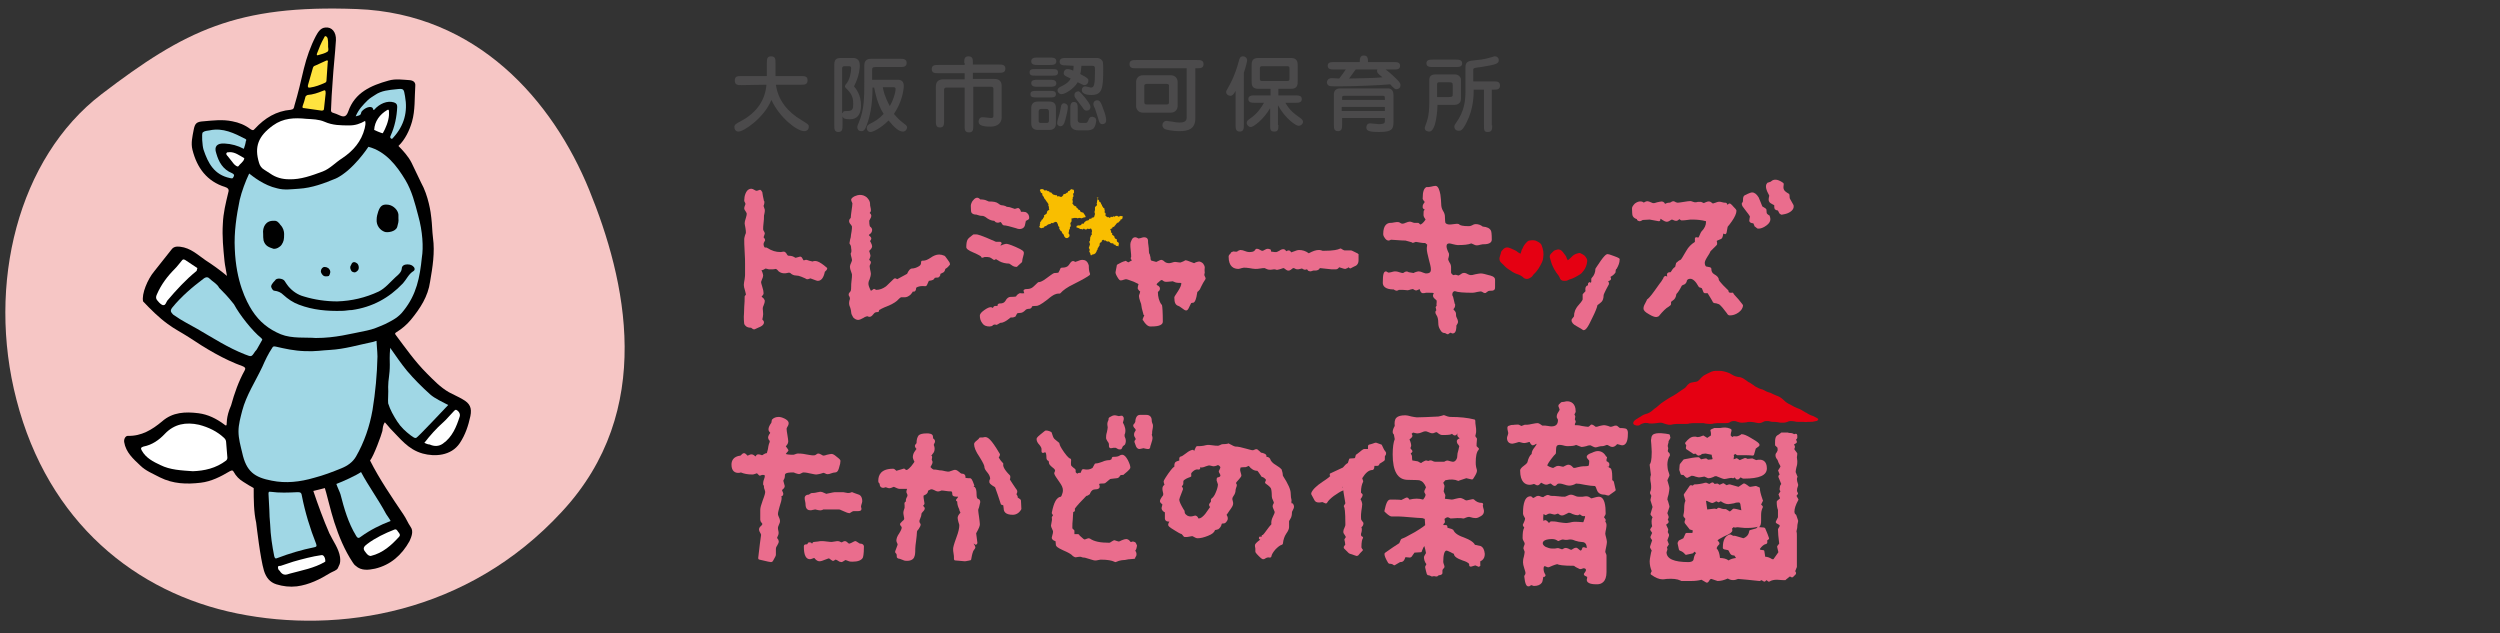 <?xml version="1.0" encoding="utf-8"?>
<!-- Generator: Adobe Illustrator 25.2.0, SVG Export Plug-In . SVG Version: 6.00 Build 0)  -->
<svg version="1.1" id="レイヤー_1" xmlns="http://www.w3.org/2000/svg" xmlns:xlink="http://www.w3.org/1999/xlink" x="0px"
	 y="0px" viewBox="0 0 608 154" width="608" height="154" style="enable-background:new 0 0 608 154;" xml:space="preserve">
<rect x="0" y="0" width="608" height="154" fill="#333333" stroke="none"/>
<style type="text/css">
	.st0{fill:#4B4A4B;}
	.st1{fill:#F6C6C5;}
	.st2{fill:#A0D7E5;}
	.st3{fill:#FFFFFF;}
	.st4{fill:#FFE33F;}
	.st5{fill:#EA6D8D;}
	.st6{fill:#F9BE00;}
	.st7{fill:#E50012;}
</style>
<g>
	<path class="st0" d="M180.3,20.7c-0.8,0-1.6,0-1.6-1.1s0.7-1.1,1.6-1.1h6.2v-3.2c0-0.8,0-1.6,1-1.6c1.1,0,1.1,0.7,1.1,1.6v3.2h6.2
		c0.8,0,1.6,0,1.6,1c0,1.1-0.7,1.1-1.6,1.1h-6.1c0.5,3.7,2.8,6.6,6.2,8.6c1.6,1,1.8,1.1,1.8,1.6c0,0.8-0.6,1.1-1.1,1.1
		c-1.8,0-6-3.3-8-7.6c-1.7,4.3-6.7,7.7-8,7.7c-0.7,0-1-0.6-1-1.1c0-0.6,0.4-0.8,1.5-1.4c4-2.1,6-5.2,6.3-8.9L180.3,20.7L180.3,20.7z
		"/>
	<path class="st0" d="M204.9,30.5c0,0.8,0,1.6-1,1.6s-1-0.8-1-1.6V15.7c0-1.6,0.9-1.6,1.9-1.6h2.8c0.4,0,0.9,0.2,1.2,0.6
		c0.2,0.3,0.3,0.7,0.3,1.3c0,0.2,0,2.3-1.4,5c0.5,0.6,1.7,2.1,1.7,4.6c0,3.4-2.1,3.4-2.8,3.4c-1.2,0-1.5-0.2-1.7-0.7V30.5z
		 M204.9,27.5c0.2-0.5,0.4-0.5,1.2-0.5c1.3,0,1.4-0.6,1.4-1.7c0-0.9,0-2.2-1.6-3.7c-0.3-0.3-0.4-0.4-0.4-0.6s0.1-0.4,0.3-0.6
		c0.8-0.9,1.2-2.7,1.2-3.8c0-0.3-0.1-0.5-0.5-0.5h-1c-0.3,0-0.7,0-0.7,0.6v10.8H204.9z M212.2,21.2c0,4.6-0.7,7.3-1.4,9.2
		c-0.4,1.2-0.8,1.5-1.3,1.5c-0.8,0-1-0.6-1-0.9s0-0.4,0.4-1.3c1.3-3.1,1.3-6,1.3-10v-3.8c0-1,0.5-1.6,1.6-1.6h7.1c0.7,0,1.6,0,1.6,1
		s-0.9,1-1.6,1h-6c-0.8,0-0.8,0.3-0.8,0.9v2.2h6.3c0.8,0,1.4,0.4,1.4,1.5c0,1-0.5,4.1-2.4,6.8c0.3,0.3,1,1.3,2.5,2.4
		c0.4,0.3,0.7,0.5,0.7,0.9c0,0.3-0.3,1-1,1c-1,0-2.1-1-3.5-2.7c-1.9,1.9-3.8,2.8-4.4,2.8c-0.5,0-0.9-0.4-0.9-1
		c0-0.3,0.1-0.6,0.6-0.9c1.4-0.7,2.3-1.2,3.5-2.5c-1.5-2.3-2.1-5.3-2.3-6.4h-0.4V21.2z M214.7,21.2c0.1,0.7,0.4,2.2,1.7,4.6
		c0.7-1.2,1.4-3,1.4-4.2c0-0.2-0.1-0.4-0.5-0.4H214.7z"/>
	<path class="st0" d="M234.5,15.3c0-0.8,0-1.6,1-1.6c1.1,0,1.1,0.7,1.1,1.6v0.4h6.3c0.8,0,1.6,0,1.6,1s-0.8,1-1.6,1h-6.3v1.5h5.3
		c1.3,0,1.7,0.8,1.7,1.7v7.7c0,1.2-0.9,2.2-2.7,2.2c-2.1,0-2.9-0.4-2.9-1.2c0-0.1,0-1.1,1-1.1c0.3,0,1.7,0.2,2,0.2
		c0.5,0,0.6-0.2,0.6-0.5v-6.6c0-0.3-0.2-0.5-0.5-0.5h-4.4v9.5c0,0.8,0,1.6-1,1.6c-1.1,0-1.1-0.7-1.1-1.6v-9.3h-4.5
		c-0.3,0-0.5,0.2-0.5,0.5v7.6c0,0.8,0,1.6-1,1.6s-1-0.8-1-1.6V21c0-1.7,1.5-1.7,1.7-1.7h5.3v-1.5h-6.4c-0.8,0-1.6,0-1.6-1
		s0.8-1,1.6-1h6.4v-0.5H234.5z"/>
	<path class="st0" d="M255.7,16.8c1,0,1.6,0,1.6,0.8s-0.6,0.8-1.6,0.8H252c-1,0-1.6,0-1.6-0.8s0.6-0.8,1.6-0.8H255.7z M255.2,22.1
		c0.9,0,1.6,0,1.6,0.8s-0.7,0.8-1.6,0.8h-3c-0.9,0-1.6,0-1.6-0.8s0.7-0.8,1.6-0.8H255.2z M252.4,31.6c-1.2,0-1.6-0.7-1.6-1.6v-3.7
		c0-0.9,0.4-1.6,1.6-1.6h2.8c1.2,0,1.6,0.6,1.6,1.6V30c0,0.9-0.4,1.6-1.6,1.6H252.4z M252.4,15.8c-0.7,0-1.6,0-1.6-0.9
		s0.9-0.9,1.6-0.9h2.9c0.7,0,1.6,0,1.6,0.9s-0.9,0.9-1.6,0.9H252.4z M255.3,19.4c0.7,0,1.6,0,1.6,0.9c0,0.8-0.9,0.8-1.6,0.8h-2.9
		c-0.7,0-1.6,0-1.6-0.9c0-0.8,0.9-0.8,1.6-0.8H255.3z M254.6,29.9c0.3,0,0.5-0.2,0.5-0.5v-2.3c0-0.5-0.4-0.6-0.5-0.6h-1.5
		c-0.3,0-0.5,0.3-0.5,0.6v2.3c0,0.5,0.4,0.5,0.5,0.5H254.6z M259.7,26c0,0.7-0.3,2-0.6,3.1c-0.3,1.2-0.7,1.6-1.2,1.6
		c-0.2,0-0.8-0.1-0.8-0.8c0-0.4,0.5-2,0.6-2.3s0.3-1.7,0.4-2c0.2-0.4,0.5-0.5,0.7-0.5C259.2,25.2,259.7,25.4,259.7,26z M259.3,15.9
		c-0.7,0-1.6,0-1.6-0.9s0.9-0.9,1.6-0.9h7.5c0.2,0,0.8,0,1.3,0.7c0.1,0.2,0.2,0.3,0.2,2c0,4.7-0.2,6.3-2.9,6.3c-0.3,0-2.3,0-2.3-1.2
		c0-0.5,0.3-0.9,0.9-0.9c0.2,0,1.2,0.3,1.3,0.3c0.8,0,1-0.7,1-4c0-1.1,0-1.3-0.7-1.3H263c-0.1,0.9-0.1,1.4-0.3,2c2,1,2,1.3,2,1.6
		c0,0.5-0.3,1.1-1,1.1c-0.2,0-0.4-0.1-0.6-0.2c-0.3-0.1-0.3-0.2-1-0.5c-0.9,1.6-3.1,2.9-3.9,2.9c-0.6,0-1-0.5-1-0.9
		c0-0.5,0.4-0.7,0.7-0.9c1.3-0.6,2-1.1,2.5-2c-1.5-0.7-1.7-0.8-1.7-1.3s0.3-1,0.9-1c0.5,0,1.1,0.2,1.4,0.4c0.1-0.4,0.1-0.8,0.1-1.2
		L259.3,15.9L259.3,15.9z M262.3,31.7c-1.1,0-2-0.4-2-1.8v-3.5c0-0.7,0-1.6,0.9-1.6s0.9,0.9,0.9,1.6v2.8c0,0.1,0,0.7,0.8,0.7h1.1
		c0.4,0,0.5-0.2,0.8-0.9c0.1-0.3,0.3-0.6,0.8-0.6c0,0,1,0,1,0.9c0,0.4-0.2,1.4-0.6,1.9c-0.3,0.3-1,0.5-1.4,0.5H262.3z M264,23.9
		c0.5,0.7,1.2,1.5,1.2,2.1s-0.4,0.9-0.9,0.9s-0.6-0.1-1.2-1c-0.4-0.6-1.2-1.5-1.6-2.1c-0.1-0.1-0.2-0.4-0.2-0.7c0-0.6,0.5-0.9,1-0.9
		C262.7,22.3,263.4,23.2,264,23.9z M268.1,30.2c-0.6,0-0.8-0.5-1-1.3c-0.1-0.4-0.6-1.9-0.8-2.5c-0.1-0.1-0.4-0.8-0.4-1.1
		c0-0.4,0.3-0.9,0.9-0.9s0.9,0.2,1.7,2.6c0.2,0.4,0.6,1.9,0.5,2.3C269,29.9,268.6,30.2,268.1,30.2z"/>
	<path class="st0" d="M290.7,28.8c0,2.5-1.6,3.1-3.9,3.1c-1.3,0-3.1-0.3-3.5-0.5c-0.1-0.1-0.6-0.3-0.6-1c0-0.5,0.4-1,1-1
		c0.1,0,1.3,0.2,1.5,0.2c0.4,0.1,1,0.2,1.6,0.2s1.8,0,1.8-1.2v-12h-12.3c-0.8,0-1.6,0-1.6-1s0.8-1,1.6-1h14.8c0.8,0,1.6,0,1.6,1
		s-0.8,1-1.6,1h-0.4V28.8z M286.4,25.8c0,0.6-0.4,1.6-1.7,1.6H278c-1.3,0-1.7-1-1.7-1.6v-5.9c0-0.6,0.4-1.6,1.7-1.6h6.7
		c1.3,0,1.7,1,1.7,1.6L286.4,25.8L286.4,25.8z M278.3,24.8c0,0.4,0.1,0.6,0.5,0.6h5c0.4,0,0.5-0.2,0.5-0.6v-4c0-0.4-0.5-0.4-0.7-0.4
		H279c-0.1,0-0.7,0-0.7,0.4V24.8z"/>
	<path class="st0" d="M302.5,30.4c0,0.8,0,1.6-1,1.6s-1-0.8-1-1.6v-8.3c-0.4,0.7-0.7,1.2-1.3,1.2c-0.5,0-1-0.4-1-0.9
		c0-0.3,0.1-0.4,0.6-1.3c0.2-0.4,1.5-2.5,2.5-6.3c0.1-0.5,0.3-1.1,1-1.1c0.6,0,1,0.5,1,0.9s-0.3,1.6-0.8,3.1L302.5,30.4L302.5,30.4z
		 M310.9,30.4c0,1,0,1.6-1,1.6s-1-0.6-1-1.6v-4.1c-1.6,2.8-4.1,4.6-4.7,4.6c-0.5,0-1-0.5-1-1s0.3-0.7,1-1.2c1.6-1.1,2.6-2.6,3.2-3.7
		h-2.2c-0.7,0-1.6,0-1.6-0.9s0.9-0.9,1.6-0.9h3.8v-1.6h-3c-1.6,0-1.6-1.1-1.6-1.8v-3.9c0-0.7,0-1.8,1.6-1.8h8c1.6,0,1.6,1.2,1.6,1.8
		v3.9c0,0.7,0,1.8-1.6,1.8h-3.1v1.6h4.1c0.7,0,1.6,0,1.6,0.9S315.7,25,315,25h-2.4c1.1,1.9,2.2,2.7,3.5,3.6c0.4,0.3,0.8,0.6,0.8,1
		c0,0.5-0.5,1-1.1,1s-3.2-1.7-5-5v4.8H310.9z M306.9,16.1c-0.5,0-0.5,0.3-0.5,0.6v2.4c0,0.3,0,0.6,0.5,0.6h6.2
		c0.5,0,0.5-0.3,0.5-0.6v-2.4c0-0.3,0-0.6-0.5-0.6H306.9z"/>
	<path class="st0" d="M339,15.1c0.7,0,1.5,0,1.5,0.9s-0.8,0.9-1.5,0.9h-2c0.3,0.2,1.5,1.2,2.3,2c0.7,0.7,1.3,1.2,1.3,1.8
		c0,0.9-0.8,1-1,1c-0.3,0-0.4-0.1-0.6-0.3c-0.2-0.1-0.8-0.8-0.9-0.9c-1.8,0.2-8.4,0.5-12.3,0.5c-2.3,0-2.5,0-2.8-0.3
		c-0.2-0.2-0.3-0.4-0.3-0.7c0-0.1,0.1-1,1.2-1c0.3,0,1.5,0.1,1.8,0.1c0.6-0.8,1-1.3,1.6-2.2h-2.8c-0.7,0-1.6,0-1.6-0.9
		s0.8-0.9,1.6-0.9h6.2c0-0.7,0-1.6,1-1.6s1,0.9,1,1.6H339z M326.4,28.7v1.7c0,0.6,0,1.5-1,1.5s-1-0.8-1-1.6v-7.4
		c0-0.1,0-1.4,1.5-1.4h11.7c1,0,1.3,0.9,1.3,1.6v6.4c0,1.8-0.2,2.6-3.5,2.6c-2.5,0-3.1-0.3-3.1-1.1c0-0.1,0-1,0.9-1
		c0.4,0,1.9,0.2,2.2,0.2c1,0,1.4-0.2,1.4-0.7v-0.8C336.8,28.7,326.4,28.7,326.4,28.7z M336.8,24.3v-0.5c0-0.5-0.2-0.5-0.5-0.5h-9.4
		c-0.4,0-0.5,0.1-0.5,0.5v0.5H336.8z M336.8,27v-1h-10.5v1H336.8z M329.7,16.9c-0.7,1-1.3,1.8-1.6,2.2c3.6-0.1,6.3-0.1,8.1-0.3
		c-1.2-1-1.3-1.1-1.3-1.6c0-0.1,0-0.2,0.1-0.3C335,16.9,329.7,16.9,329.7,16.9z"/>
	<path class="st0" d="M347.6,19.4c0-1.3,1.2-1.3,1.5-1.3h4.8c0.8,0,1.4,0.7,1.4,1.2v4.8c0,1.1-1,1.4-1.5,1.4h-4.2c0,1-0.3,6.5-2,6.5
		c-0.1,0-1.1,0-1.1-0.9c0-0.3,0.6-1.6,0.6-1.9c0.4-1.1,0.5-2.9,0.5-4.1L347.6,19.4L347.6,19.4z M354,14.5c0.7,0,1.6,0,1.6,0.9
		s-0.9,0.9-1.6,0.9h-5.5c-0.7,0-1.6,0-1.6-0.9s0.9-0.9,1.6-0.9H354z M349.5,23.6h2.9c0.9,0,0.9-0.2,0.9-0.8v-2.1
		c0-0.5-0.1-0.7-0.9-0.7h-2.3c-0.5,0-0.6,0.1-0.6,0.6V23.6z M362.9,30.5c0,0.9,0,1.6-1.1,1.6c-0.9,0-0.9-0.5-0.9-1.6v-8.7h-2.5
		c0,1.2,0,4.6-1.7,7.9c-1,2.1-1.5,2.1-1.9,2.1c-1.1,0-1.1-0.9-1.1-1c0-0.3,0.1-0.5,0.4-0.9c2.1-2.9,2.3-5.6,2.3-7.7v-5.8
		c0-1.5,0.7-1.6,2.8-1.8c1.4-0.1,2.6-0.4,3.9-0.8c0.2-0.1,0.3-0.1,0.5-0.1c0.5,0,0.9,0.4,0.9,0.9c0,0.9-0.6,1.1-4.3,1.7
		c-0.2,0-1.6,0.2-1.7,0.3c-0.2,0.1-0.2,0.2-0.2,0.3v2.9h5c0.7,0,1.5,0,1.5,1s-0.8,1-1.5,1h-0.5v8.7H362.9z"/>
</g>
<g>
	<g>
		<path class="st1" d="M4,97.2c-7.3-28.1,0.4-58.8,20.7-74.3S57.6,1.1,86.8,2.2s47.6,22.2,56.5,44c8.9,21.8,16.3,53.6-6.7,78.3
			c-22.9,24.8-54.3,29.7-78.9,24.7S11.7,127.1,4,97.2z"/>
		<g>
			<g>
				<path d="M93.6,102.7c-0.5,0.7-0.5,1.4-0.6,2.1c-0.2,0.9-2.1,6.1-3,7.2c2.2,4.4,5.4,9.1,8.1,13.1c0.7,1,1.1,2.1,1.8,3.1
					c0.7,1,0.2,2.3-0.3,3.4c-1.9,3.4-4.6,5.8-8.4,6.7c-1.5,0.3-3.3,0.6-4.7-0.7c-0.3-0.2-0.5-0.5-0.7-0.8c-2-3-3.4-6.4-4.5-9.8
					c-0.8-2.4-2.1-7.9-2.3-8.3c-0.5,0.1-2.2,0.6-2.8,0.7c1.1,3.3,2.5,7.1,3.9,10.3c0.9,1.9,2.3,3.7,2.6,5.8c0.2,1.7-0.3,2-0.5,2.6
					s-1.3,0.9-1.8,1.2c-2.6,1.6-5.2,2.9-8.2,3.3c-1.7,0.2-3.4,0-5-0.5s-2.5-1.7-3-3.3c-0.9-3-1.8-10.9-1.9-11.7
					c-0.6-2.6-0.6-5.7-0.6-8.4c-0.4-0.2-1.9-1.1-2.5-1.5c-1-0.6-1.8-1.4-2.4-2.5c-0.3-0.5-0.6-0.2-0.9-0.1c-2.2,1.3-4.5,2.5-7.1,2.8
					c-3.4,0.4-6.7,0.3-9.9-1.3c-1.7-0.9-3.5-1.6-4.8-2.9c-1.7-1.6-3.5-3.2-3.9-5.7c-0.1-0.7,0.3-1.5,0.9-1.5
					c3.3,0.1,5.9-1.5,8.3-3.5c2.6-2.3,5.7-2.4,8.9-2c2.3,0.3,4.3,1.3,6.2,2.7c0.2,0.1,0.3,0.4,0.6,0.2c0.1-0.1-0.2-1.9,1.1-4.8
					c0.8-2.9,1.8-5.8,3.3-8.5c0.3-0.5,0.1-0.8-0.4-1c-4.7-1.7-9-4.3-13.2-7.1c-1.7-1.1-3.5-2-5.1-3.2c-2.2-1.6-4.1-3.5-6-5.5
					c-0.4-1.8,1.1-5.4,2.7-7.3c1.4-1.8,2.8-3.5,4.2-5.3c0.5-0.7,1.2-0.8,2.1-0.7c2.6,0.3,4.3,2,6.2,3.3c1.7,1.1,3.4,2.3,5.2,3.8
					c-0.2-1.4-0.5-2.5-0.6-3.6c-0.3-3-0.6-6-0.4-9.1c0.1-2.6,0.7-5,1.3-7.5c0.2-0.6,0.2-1.1-0.7-1.4c-4.5-1.4-6.9-4.7-8-9.1
					c-0.4-1.6,0-3.2,0.3-4.8c0.3-1.6,0.7-2,2.4-2.1c2.3-0.2,4.6-0.5,7,0c1.6,0.3,3.1,0.9,4.4,1.9c0.5,0.3,0.7,0.4,1.1-0.1
					c2.4-2.6,5.2-4.3,8.7-4.6c0.7-0.1,0.8-0.4,0.9-1c0.9-3,1.6-6,2.3-9c0.7-2.8,1.6-5.4,2.9-7.9c0.5-0.9,1.1-2,2.3-2.1
					c1.6-0.2,2.7,1.1,2.6,3.1c-0.2,3.3-0.6,6.7-0.8,10c-0.2,2.3-0.3,4.7-0.4,7c0,0.3,0.1,0.5,0.4,0.6c0.6,0.2,1.2,0.4,1.8,0.7
					c1.1,0.5,1.6,0.1,2-1c1.6-4.6,5.5-6.3,9.8-7.5c1.7-0.5,3.5-0.2,5.2-0.1c0.8,0.1,1.4,0.5,1.3,1.4c-0.2,2.9,0,5.9-0.8,8.7
					c-0.6,2.1-1.7,4.4-3.3,5.9c1,1,2.4,2.5,3.2,4.1c0.7,1.4,1.6,3.4,2.3,4.8c1.8,3.2,2.4,7.4,2.5,8.6c0.2,1.6,0.2,3.2,0.4,4.8
					c0.5,3.6-0.1,7.2-0.7,10.7c-0.5,3.6-2.4,6.5-4.7,9.3c-1,1.2-2.2,2.2-3.5,3c-0.3,0.2-0.4,0.3-0.2,0.6c2.4,3.2,4.7,6.5,7.6,9.4
					c1.7,1.7,3.3,3.4,5.4,4.6c1.1,0.6,2.3,1.1,3.3,1.7c1.8,1,2.3,2.1,1.9,4.1c-0.5,2.3-1.2,4.5-2.6,6.6c-2.1,3.1-6.1,3.3-9,2.5
					c-3.6-1-5.5-3.7-7.9-6.1C94.6,103.9,94.1,103.2,93.6,102.7z"/>
				<path class="st2" d="M91.8,86.7c-0.1,4.4-0.5,8.7-1.2,13c-0.7,4-2,7.8-4,11.3c-0.8,1.4-2.1,2.3-3.6,2.9
					c-2.2,0.9-4.3,1.7-6.6,2.3c-3.4,1-6.9,1.4-10.3,0.7c-4.2-0.8-6.2-2.2-7.2-6.8c-0.4-1.7-0.9-3.4-0.9-5.2c0-1.7,0.5-3.4,0.9-5
					c1-3.8,3.2-7.1,4.9-10.7c0.7-1.6,1.4-3.1,2.4-4.6c0.2-0.4,0.4-0.4,0.9-0.3c2.2,0.5,4.3,1,7.1,1.1c2.7,0.1,4-0.2,6.1-0.3
					c3.5-0.2,6.8-1.2,10.2-1.9c0.2,0,0.9-0.3,1.1-0.3C91.5,82.7,91.8,85.7,91.8,86.7z"/>
				<path class="st2" d="M101.7,52.4c-0.8-3-1.5-5.9-3.1-8.6c-2.1-3.5-4.8-7-9-8.1c0,0-3.7,5.7-7.9,7.7c-2.9,1.2-5.8,2.3-9,2.5
					c-1.8,0.1-3.5,0.4-5.3-0.1c-3.2-0.7-5.9-2.9-6.8-3.6c-0.9,1.9-1.8,4.3-2.3,6.4c-0.8,3.9-1.4,7.9-1.2,11.9c0.3,8,2.8,12.8,4.2,15
					c1.8,2.8,4.1,4.6,7,5.8c2.7,1.1,6.2,0.7,8.5,0.9c4.8,0,8.3-1,12.4-1.8c1.5-0.3,2.9-0.9,4.5-1.6c2-1,3.3-1.7,4.5-3.3
					c3.1-3.9,3.9-8,4.4-12.9C103,60.2,102.8,56.3,101.7,52.4z"/>
				<path class="st3" d="M88.8,29.4c0.2,0.7,0,1.2-0.1,1.8c-0.8,3.2-2.8,5.5-5.5,7.3c-1.6,1-2.9,2.5-4.7,3.2c-2.7,1-5.4,2-8.2,1.9
					c-1.6,0-3.2-0.4-4.6-1.4c-0.5-0.3-0.9-0.6-1.4-0.9c-0.7-0.4-1.1-1-1.3-1.7c-1.2-3.9-0.2-6.5,3.4-9.1c2.5-1.8,5.2-1.9,8.1-1.6
					c1.5,0.1,3,0.1,4.4,0.7c2,0.9,4,0.9,6.1,0.9C86.4,30.5,87.6,30.1,88.8,29.4z"/>
				<path class="st2" d="M63.8,82.6c-0.4,0.8-0.9,1.5-1.3,2.3c-0.1,0.2-0.3,0.4-0.4,0.5c-1,1.5-0.9,1.4-2.5,0.8
					c-4.1-1.6-7.8-4-11.6-6.2c-1.9-1.1-3.8-2-5.6-3.3c-0.1-0.1-0.2-0.1-0.3-0.2c-0.4-0.5-0.9-0.8-0.2-1.7c2.2-2.7,4.9-5,7.7-7.1
					c0.4-0.3,0.9-0.4,1.3,0c0.8,0.8,1.9,1.3,2.4,2.3c1.3,1.3,2,2,3.6,4c1.4,2.6,4.4,6.4,6.6,8.2C63.6,82.2,63.7,82.5,63.8,82.6z"/>
				<path class="st3" d="M46.9,114.6c-2.8-0.2-5.5-0.3-7.9-1.5c-1.7-0.8-3.5-1.7-4.5-3.5c-0.3-0.5-0.3-0.8,0.4-1
					c2.1-0.4,3.8-1.6,5.2-3.1c2.3-2.4,5.1-2.9,8.3-2.2c2.3,0.6,4.4,1.6,6.1,3.2c0.3,0.3,0.5,0.6,0.5,1.1c0.1,1.2,0.2,2.4,0.3,3.7
					c0,0.3-0.1,0.5-0.3,0.7C52.5,113.9,49.7,114.5,46.9,114.6z"/>
				<path class="st2" d="M94.9,84.6c1.4,2,2.7,3.9,4.1,5.6c1.7,2,3.6,3.9,5.6,5.7c1.1,1,3.1,1.9,4.4,2.6c-0.5,0.5-7.5,8-7.8,8
					c-0.4,0.1-0.7-0.2-1.3-0.6c-1.3-1-2.4-2-3.3-3.4s-1.7-2.8-2.2-4.4c-0.1-0.7,0.1-2.7,0-4c0-1.9,0.4-2.8,0.4-5.4
					C94.8,87.8,94.7,86.7,94.9,84.6z"/>
				<path class="st2" d="M65.7,127.5c-0.1-1.2-0.2-2.4-0.2-3.6c-0.1-1.3-0.1-2.5-0.2-3.8c0-0.3,0-0.6,0.5-0.5
					c2.2,0.3,4.3,0.2,6.5,0.1c0.6,0,1,0,1.1,0.8c0.8,4.1,2,8,3.5,11.8c0.2,0.6,0,0.7-0.5,0.8c-3,0.6-6,1.5-8.9,2.6
					c-0.5,0.2-0.6,0.2-0.8-0.4C66.2,132.8,65.8,130.2,65.7,127.5z"/>
				<path class="st2" d="M95,126.7c-2.6,1-5,2.2-7.2,3.8c-0.5,0.4-0.8,0.5-1.2-0.2c-1.9-3.1-2.9-6.6-3.8-10.1
					c-0.1-0.4-0.7-1.6-1-2.5c1.6-0.6,4.9-2.1,6-2.9c1.8,3.4,4.3,6.8,6.1,10.2C94.2,125.5,94.7,126.1,95,126.7z"/>
				<path class="st2" d="M59.3,36.2c-1.5-0.8-3-1.2-4.7-1.3c-1.8-0.1-2.6,0.7-2,2.4c0.6,2.1,1.6,3.9,3.8,4.8
					c0.4,0.2,0.7,0.4,0.4,0.9c-0.2,0.5-0.4,0.4-0.9,0.3c-3.8-0.8-5.3-3.6-6.4-6.9c-0.3-0.9-0.5-3.9-0.2-4.2c0.5-0.4,1.1-0.4,1.7-0.5
					c3.2-0.7,6,0.7,8.7,2.1c0.3,0.2,0.2,0.3,0.1,0.5C59.7,35,59.5,35.6,59.3,36.2z"/>
				<path class="st2" d="M86.5,28.3c0.7-1.7,1.8-2.8,2.9-3.9c0.5-0.5,1.2-0.9,1.8-1.3c1.6-1.1,3.4-1.2,5.2-1.4
					c1.8-0.2,1.8-0.1,2.1,1.7c0.7,3.8-0.2,7.1-2.8,10c-0.2,0.2-0.3,0.5-0.6,0.3c-0.3-0.2-0.2-0.5-0.1-0.7c1-2.2,1.5-4.6,1.6-7
					c0-0.6-0.2-0.9-0.8-1.1c-1.6-0.5-3.5,0.3-4.8,1.8c-0.4,0.2-0.1-0.4-0.6-0.6c-0.7-0.3-1.9,0.3-2.5,1.1C87.7,28,87.7,28,86.5,28.3
					z"/>
				<path class="st3" d="M47.8,65.9c-2.6,2.1-4.9,4.6-7.1,7.2c-0.3,0.4-0.4,1.1-0.9,1.1c-0.5,0.2-1.8-1.3-1.8-1.6
					c-0.1-0.3,0-0.7,0.2-1.1c1-2.3,2.5-4.3,4.3-6.1c0.6-0.6,1.1-1.3,1.7-2c0.2-0.3,0.4-0.4,0.8-0.2c1,0.7,2,1.3,3,2
					C47.9,65.4,47.9,65.8,47.8,65.9z"/>
				<path class="st3" d="M103.2,107.7c1.4-1.8,2.9-3.5,4.6-5c0.8-0.7,1.4-1.5,2.2-2.3c0.3-0.3,0.7-0.9,1-0.7c0.6,0.3,1,1,0.8,1.6
					c-0.8,2.5-1.8,5-4.1,6.6c-1,0.7-2.1,0.7-3.2,0.2C104.1,108.1,103.6,107.9,103.2,107.7z"/>
				<path class="st3" d="M90,135.2c-0.5-0.1-0.8-0.5-1.1-0.9c-0.8-0.9-0.4-1.4,0.4-2c2-1.5,4.3-2.6,6.6-3.5c0.5-0.2,0.7,0.2,0.9,0.5
					c0.2,0.3,0.7,0.7,0.3,1.2c-1.9,2.1-4,4-6.9,4.7C90.1,135.2,90,135.2,90,135.2z"/>
				<path class="st3" d="M79.1,136.6c-2.7,1.6-5.7,2.1-8.6,2.9c-0.9,0.3-1.7,0.6-2.5-0.7c-0.3-0.2-0.4-0.5-0.4-0.9
					c0.1-0.4,0.4-0.2,0.7-0.3c1-0.3,2-0.7,3-1c2.1-0.6,4.7-1.3,6.9-1.6C78.8,134.9,79.2,135.9,79.1,136.6z"/>
				<path class="st4" d="M75.4,21.3c-0.5,0.1-0.6-0.2-0.5-0.6c0.4-1.4,0.8-2.8,1.2-4.2c0.1-0.4,0.4-0.5,0.7-0.6
					c0.8-0.4,1.6-0.7,2.4-1.1c0.6-0.3,0.6,0.1,0.5,0.4c-0.1,1.5-0.2,2.9-0.3,4.4c0,0.2-0.1,0.4-0.3,0.5
					C77.8,20.7,76.7,21.1,75.4,21.3z"/>
				<path class="st4" d="M79.2,22.7c-0.1,1.2-0.3,2.5-0.4,3.7c0,0.4-0.2,0.5-0.6,0.5c-1.4-0.2-2.8-0.4-4.2-0.6
					c-0.4,0-0.5-0.1-0.4-0.5c0.3-0.8,0.5-1.5,0.7-2.3c0.1-0.2,0.3-0.3,0.5-0.4c1.3-0.1,2.5-0.5,3.7-1C79.1,21.8,79.2,22,79.2,22.7z"
					/>
				<path class="st3" d="M94.6,28c-0.1,1.5-0.8,3.2-1.5,4.4c-0.4,0-2.1-0.8-2.1-0.8c0.1-2.1,1.4-3.8,3.1-4.8
					c0.3-0.2,0.5-0.2,0.5,0.3C94.6,27.4,94.6,27.7,94.6,28z"/>
				<path class="st3" d="M55.9,37c1.3,0,2.3,0.8,3.4,1.4c0.1,0,0.1,0.1,0.1,0.2c-0.2,0.8-1,1.2-1.4,1.8c-0.2,0.3-0.8-0.2-1.1-0.5
					c-0.5-0.6-1-1.3-1.5-1.9c-0.2-0.2-0.5-0.5-0.3-0.8C55.3,36.9,55.6,37.1,55.9,37z"/>
				<path class="st4" d="M79.8,10.9c-0.1,0.6,0.3,1.4-0.2,1.7c-0.6,0.4-1.5,0.6-2.2,0.8C77,13.6,77,13.2,77.1,13
					c0.5-1.3,1-2.6,1.7-3.8C78.9,9,79,8.7,79.2,8.8c0.3,0.1,0.4,0.3,0.5,0.6C79.8,9.9,79.8,10.4,79.8,10.9z"/>
				<path d="M96.9,53.1c0.1,0.7-0.1,1.4-0.3,2.1c-0.4,1.2-2.4,1.4-3,1.2c-1.2-0.4-2.1-1.6-2-3c0-0.7,0.2-1.4,0.4-2
					c0.5-1.4,1.1-1.8,2.5-1.6c1.2,0.2,2.3,1.3,2.4,2.4C96.9,52.5,96.9,52.8,96.9,53.1z"/>
				<path d="M69.1,56.9c0,1.4-0.1,1.8-0.6,2.6c-0.4,0.6-1.3,1.1-2,1c-1.2-0.4-2-0.7-2.4-2C64,58,64,57.4,64,56.9
					c-0.2-1.6,0.6-3.3,2.6-3.2c0.7-0.1,1.2,0.4,1.6,1C68.9,55.4,69.1,56.3,69.1,56.9z"/>
				<path d="M83.2,75.6c-3.6,0.1-7.1-0.2-10.5-1.5c-1.4-0.5-2.7-1.4-3.8-2.4c-0.6-0.6-1.3-0.9-2.2-1c-0.3,0-0.6-0.5-0.7-0.8
					c-0.2-0.4,0.2-1,0.9-1.7c0.3-0.7,1.9-0.5,2.3,0.1c0.3,0.5,0.6,0.9,0.9,1.3c1,1.2,2.3,2.1,3.8,2.5c2.6,0.8,5.4,1.2,8.1,1.2
					c3.5-0.1,6.9-0.9,10.1-2.4c1.6-0.8,2.8-2.3,4.1-3.5c0.7-0.6,1.4-1.2,1.5-2c0-0.3,0.1-1.1,1.4-1.1c0.7,0,1.2,0.2,1.6,0.7
					c0.2,0.3,0.2,0.7-0.1,0.9c-1.2,0.7-1.7,2-2.6,3c-3.4,3.6-7.5,5.8-12.4,6.5C84.8,75.4,84,75.6,83.2,75.6z"/>
			</g>
			<path d="M85.7,66.1c-0.4-0.2-0.7-1.1-0.4-1.5c0.1-0.2,0.2-0.4,0.3-0.6c0.4-0.4,0.8-0.3,1.3,0.1c0.4,0.4,0.5,1.3,0.1,1.7
				C86.6,66.2,86.3,66.4,85.7,66.1z"/>
			<path d="M79.4,67.2c-0.7,0.1-1.1-0.4-1.3-0.9c-0.2-0.5,0.1-1.1,0.5-1.3c0.4-0.2,1.2,0,1.5,0.5c0.4,0.5,0.2,1.1-0.1,1.6
				C79.8,67.2,79.6,67.2,79.4,67.2z"/>
		</g>
	</g>
</g>
<g>
	<g>
		<g>
			<path class="st5" d="M199.8,64.1c-0.9-0.6-1.4-0.7-1.9-0.6c-0.2,0.1-0.3,0.1-0.3,0.1c-0.6-0.1-1.1-0.3-1.4-0.4
				c-0.1,0-0.2,0-0.3,0c-0.2,0.1-0.3,0.1-0.5,0.1l-0.4-0.7c-0.1-0.1-0.3-0.2-0.4-0.2c-1,0.3-1.2,0.3-1.1,0.3c0,0-0.1,0-0.4-0.2
				c-0.3-0.2-0.8-0.3-1.3-0.3c-0.1,0-0.2,0-0.4-0.3c-0.2-0.4-0.4-0.6-0.7-0.7c-0.1,0-0.1,0-0.2,0c-0.5,0.1-0.6,0.1-0.7,0.1
				c-1.1,0-2.1-0.3-3.2-1c-0.1,0-0.1-0.1-0.2-0.1H186c-0.2-0.2-0.3-0.5-0.3-0.9c0-0.1,0.1-0.4,0.3-0.7c0.1-0.1,0.1-0.3,0-0.5
				l-0.3-0.4c0.2-0.6,0.3-0.8,0.3-0.9c0-0.2-0.1-0.4-0.3-0.7c-0.1-0.2-0.1-0.3-0.1-0.4c0-0.3,0-0.8,0.1-1.5s0.1-1.2,0.1-1.6
				c0-0.1,0-0.3,0.1-0.6c0.1-0.4,0.1-0.6,0.1-0.8V51l-0.3-0.9c0,0,0-0.1,0.1-0.3c0.1-0.3,0.1-0.5,0.1-0.7l0,0c0-0.1,0-0.2-0.1-0.2
				c0-0.2-0.2-0.7-0.4-2.1c0-0.1,0-0.1-0.1-0.2l-0.2-0.3c-0.1-0.1-0.3-0.2-0.4-0.1c-0.5,0.2-0.7,0.2-0.7,0.2s-0.2,0-0.5-0.2
				s-0.6-0.3-0.8-0.3c-0.4,0-1,0.2-1.4,1.2c-0.2,0.5-0.3,1.1-0.3,1.6c0,0.2,0,0.3,0.2,0.6c0.1,0.2,0.1,0.3,0.1,0.3s0,0.1-0.1,0.3
				c-0.1,0.3-0.2,0.5-0.2,0.7c0,0.3,0.1,0.5,0.4,0.9c0.2,0.3,0.2,0.4,0.2,0.5s0,0.4-0.2,1s-0.3,1-0.3,1.3c0,0.2,0.1,0.6,0.2,1.2
				c0.1,0.5,0.1,0.9,0.1,1.1c0,0,0,0.2-0.2,0.6c-0.1,0.4-0.2,0.7-0.2,0.9c0,0.6,0,1.7,0.1,3.1c0.1,1.4,0.1,2.4,0.1,3.1v2.5
				c0,0.1,0,0.4-0.1,1.1c-0.1,0.6-0.2,1-0.2,1.4c0,0.3,0.1,0.8,0.3,1.4c0.2,0.7,0.2,0.9,0.2,1l-0.2,0.2c-0.1,0.1-0.1,0.2-0.1,0.3
				c0,0.6,0,1.4-0.1,2.4c0,1.2-0.1,2-0.1,2.4c0,1.3,0.1,1.6,0.1,1.8c0.2,0.4,0.6,0.9,1.6,0.9c0,0,0.1,0,0.2,0.1
				c0.2,0.2,0.4,0.3,0.6,0.3c0.1,0,0.1,0,0.1,0l1.1-0.5c0.3-0.1,1.2-0.5,1.2-1.2c0-0.3-0.2-0.5-0.4-0.7c0.1-0.5,0.2-0.9,0.2-1.3
				c0-0.7-0.1-1.1-0.1-1.3l0,0l0,0l0,0c0-0.1,0-0.4,0.2-0.8c0.2-0.5,0.3-0.8,0.3-1.1v-0.1l-0.2-0.4c0-0.1,0-0.1-0.1-0.1
				c-0.3-0.3-0.4-0.4-0.5-0.5c0,0,0.1,0,0.1-0.1c0.3-0.2,0.4-0.5,0.4-0.7c0-0.4-0.1-0.9-0.3-1.5c-0.2-0.7-0.3-1-0.3-1.1
				s0-0.3,0.2-0.7c0.2-0.4,0.3-0.8,0.3-1s-0.1-0.5-0.2-0.8c-0.1-0.3-0.2-0.4-0.2-0.5c0,0,0,0,0.1,0c0.2,0,0.4-0.1,0.9-0.4l0.8,0.2
				h0.1c0.2,0,0.5,0,0.9,0c0.3,0,0.5-0.1,0.6-0.1c0.3,0,0.5,0.3,0.7,0.5c0,0,0,0.1,0.1,0.1c0.6,0.5,1.4,0.6,2.5,0.3l0.3,0.1
				c0.4,0.4,0.9,0.6,1.4,0.6c0.4,0,0.8,0.1,1.3,0.3c0.7,0.3,1.2,0.5,1.3,0.6c0.1,0,0.2,0,0.3,0l0.6-0.2c1.5,0.6,1.7,0.6,1.8,0.6
				c0.8,0,1.4-0.7,1.7-2.2l0.4-0.4c0.1-0.1,0.1-0.1,0.1-0.2l0.1-0.3C201,65.1,200.7,64.7,199.8,64.1z"/>
			<path class="st5" d="M230.5,63.2c-0.6-0.9-0.7-0.9-0.7-0.9l-0.1-0.1c-0.5-0.2-0.9-0.3-1.3-0.3c-0.7,0-1.4,0.3-2.1,0.8
				c-0.6,0.4-1.2,0.7-1.8,0.7h-0.2c-0.2,0-0.3,0.2-0.3,0.4c0,0.3,0,0.7-0.6,1c-0.5,0.3-1.1,0.5-1.6,0.5c-0.4,0-0.8,0.4-1.2,1.3
				c-0.7,0.4-1.5,0.8-2.4,1.3l0,0c0,0-0.1-0.1-0.2-0.1c-0.1-0.1-0.2-0.1-0.3-0.1s-0.2,0-0.3,0.1c-1.1,1-1.7,1.7-2,1.9
				c-0.7,0.5-1.5,0.8-2.3,0.8l-0.4-0.2c-0.1-0.1-0.3,0-0.4,0.1c-0.2,0.2-0.4,0.3-0.5,0.3c0,0-0.1-0.1-0.3-0.6
				c-0.3-0.7-0.3-1-0.3-1.1c0-0.2,0-0.5,0.3-1.1c0.2-0.6,0.3-1,0.3-1.3s-0.1-0.6-0.2-1.1c-0.1-0.6-0.1-0.8-0.1-0.8s0-0.1,0.1-0.3
				c0.1-0.2,0.2-0.4,0.2-0.6c0-0.2-0.1-0.3-0.3-0.5l-0.1-0.1c0-0.1,0-0.2,0.1-0.3c0.1-0.3,0.2-0.5,0.2-0.7s-0.1-0.4-0.2-0.8
				c-0.1-0.2-0.1-0.3-0.1-0.4c0,0,0.1-0.1,0.2-0.2c0.3-0.3,0.5-0.6,0.5-0.9c0-0.2-0.1-0.5-0.3-0.9c-0.2-0.3-0.2-0.4-0.2-0.4
				s0,0,0.1-0.1c0.1-0.2,0.2-0.3,0.2-0.5c0-0.3-0.3-0.5-0.5-0.7l-0.1-0.1c0-0.1,0.1-0.2,0.3-0.3c0.4-0.3,0.5-0.7,0.5-1
				s-0.2-0.6-0.5-0.8c0,0-0.2-0.2-0.2-1.4c0,0,0-0.1,0.2-0.4c0.2-0.3,0.3-0.6,0.3-0.9c0-0.1-0.1-0.4-0.4-0.6l0,0
				c0.2-0.2,0.3-0.4,0.3-0.6c0-0.2,0-0.5-0.1-0.8s-0.1-0.6-0.1-0.8c0-0.6-0.3-1.1-0.8-1.6c-0.5-0.4-1-0.6-1.7-0.6
				c-0.3,0-0.7,0.1-1.2,0.3c-0.4,0.2-0.9,0.5-0.9,0.9c0,0.2,0.1,0.4,0.2,0.6c0.1,0.2,0.1,0.3,0.1,0.3c0,0.4-0.1,1-0.2,1.7
				c-0.1,0.8-0.2,1.4-0.2,1.8c0,0,0,0-0.1,0.1c-0.2,0.2-0.3,0.4-0.3,0.6c0,0.3,0.1,0.6,0.4,0.9c0.2,0.3,0.3,0.4,0.3,0.5
				c0,0.2,0,0.7-0.1,1.2c-0.1,0.6-0.2,1.1-0.2,1.4c-0.1,0.3-0.2,0.7-0.3,1.4c0,0.1,0,0.2,0.1,0.3s0.3,0.4,0.3,1
				c0.1,0.5,0.1,1-0.1,1.2c0,0.1,0,0.1,0,0.2c0,0.2,0.1,0.5,0.2,0.9c0.1,0.4,0.1,0.5,0.1,0.6c0,0,0,0.2-0.2,0.6
				c-0.2,0.4-0.3,0.7-0.3,1s0.1,0.7,0.3,1.2s0.2,0.7,0.2,0.7c0,0.3,0,0.8-0.1,1.4c-0.1,0.7-0.1,1.2-0.1,1.5c0,0.9-0.1,1.1-0.2,1.2
				c-0.3,0.3-0.4,0.5-0.4,0.7c0,0.1,0,0.1,0,0.2c0.3,0.5,0.3,0.7,0.3,0.8c0,0.1,0,0.2-0.1,0.4c-0.1,0.3-0.1,0.6-0.1,0.9
				c0,0.2,0.1,0.5,0.3,1c0.1,0.4,0.2,0.7,0.2,1c0,0.4,0.2,0.8,0.5,1.3c0.4,0.4,0.8,0.6,1.2,0.6c0.3,0,0.8-0.2,1.3-0.5
				c0.4-0.3,0.7-0.3,0.9-0.4c0.6,0.3,1,0.2,1.6-0.6c0.2-0.3,0.5-0.4,0.9-0.4c0.1,0,0.2-0.1,0.3-0.1c0.1-0.1,0.1-0.3,0.1-0.4
				c0.2-0.1,0.8-0.5,2.4-1.1c1.1-0.5,1.9-1,2.4-1.6c0.1-0.1,0.2-0.2,0.5-0.4c0.2,0,0.5,0,0.9,0c0.5,0,0.9-0.2,1.4-0.6
				c0.3-0.3,0.5-0.6,0.6-0.8c0.3,0.1,0.8,0,0.8-0.9c0.5-0.4,1.3-0.5,2.2-0.4c0.2,0,0.3-0.1,0.4-0.2l0.5-1.1c0.9-0.1,1.3-0.3,1.4-0.7
				c0,0,0.1-0.1,0.8-0.1c0.1,0,0.1,0,0.2-0.1c0.3-0.2,0.4-0.4,0.4-0.8c0.1,0,0.2-0.1,0.4-0.2c0.4-0.1,0.7-0.4,0.8-1
				c0.5-0.3,0.8-0.6,1.1-1c0-0.1,0.1-0.2,0-0.3C231,63.9,230.8,63.6,230.5,63.2L230.5,63.2z"/>
			<path class="st5" d="M264.8,64.6c-0.3-1.2-1-1.4-1.6-1.4c-0.1,0-0.4,0-1.1,0.3c-0.4,0.1-0.5,0.2-0.6,0.2
				c-0.6-0.4-0.9-0.3-1.6,0.8c-0.3,0.4-0.8,0.6-1.7,0.6c-0.1,0-0.3,0.1-0.3,0.2c-0.1,0.3-0.3,0.6-0.5,1c-0.1,0-0.3,0.1-0.9,0.1
				c-0.2,0-0.3,0-1.9,1.2c-1.3,1-1.8,1-1.9,1c-0.1,0-0.2,0-0.3,0.1c-1,1-1.3,1.2-1.3,1.2c-0.4,0.3-0.9,0.4-1.5,0.4
				c-0.3,0-0.5,0.1-0.6,0.2s-0.1,0.3,0,0.5c0,0.1,0.1,0.2,0.1,0.3c-0.1,0-0.4,0.1-0.9,0c-0.1,0-0.1,0-0.2,0
				c-0.4,0.2-0.7,0.4-0.9,0.8c0,0-0.3,0.1-1.3,0.1c-0.4,0-0.9,0.2-1.3,1c-0.1,0.1-0.3,0.6-1.3,0.6c-0.6,0-0.6,0.4-0.6,0.5v0.1
				c-0.1,0-0.3,0-0.5,0c-0.1,0-0.5,0-0.6,0.5c-0.4-0.2-0.5-0.2-0.5-0.2c-0.4,0-0.9,0.2-1.6,0.7c-0.7,0.5-1.1,0.9-1.1,1.4
				c0,0.7,0.2,1.3,0.6,1.8c0.4,0.6,1,0.8,1.8,0.8l0,0l0.5-0.1c0.1,0,0.2,0,0.2-0.2c0,0,0.1-0.1,0.6-0.2l0.2,0.1h0.1
				c0.1,0,0.2,0,1-0.5h0.1c0.6,0,1.3-0.4,2.4-1.3h0.5c0.2,0,0.4-0.1,0.6-0.2c0.1,0,0.1-0.1,0.1-0.1c0.3-0.6,0.4-0.7,0.4-0.7
				s0.2-0.1,0.7-0.1c0.4,0,0.8-0.2,1.2-0.6c0.2-0.3,0.6-0.4,1-0.4c0.2,0,0.6-0.1,0.7-0.6c0,0,0.2-0.1,1-0.1c0.4,0,1-0.2,2.8-1.6
				c1.5-1.3,2.2-1.4,2.6-1.4h0.3c0.1,0,0.2-0.1,0.2-0.1c0.6-0.7,1.7-1.5,3.4-2.3c2-1,3.2-1.7,3.7-2.1c0.1-0.1,0.1-0.2,0.1-0.3
				C264.8,65.9,264.8,65.2,264.8,64.6L264.8,64.6z"/>
			<path class="st5" d="M237.5,52.2c0,0,0,0,0.3,0.1s0.6,0.2,1.1,0.2c0.2,0,0.6,0.1,1.2,0.6c0.6,0.4,1.2,0.6,1.7,0.6
				c0.2,0.2,0.4,0.4,0.5,0.4h0.1c0.2,0.1,0.4,0.1,0.6,0c0.1,0,0.2-0.1,0.4-0.1l0.4,0.6c0.1,0.1,0.2,0.2,0.3,0.2c0.6,0,1.6,0.3,3,0.7
				c0.3,0.1,0.5,0.2,0.8,0.2c0.8,0,1.3-0.4,1.4-1.1c0.1-0.6,0.2-0.8,0.2-0.9c0.1,0,0.1,0,0.2-0.1c0.5-0.2,0.6-0.4,0.6-0.6
				c0-0.9-0.5-1.2-0.8-1.4c-0.1,0-0.2-0.1-1.2-0.1c-0.1-0.5-0.3-0.7-0.6-0.9c-0.1,0-0.2,0-0.2,0l-0.7,0.2c-0.1,0-0.2-0.1-0.6-0.2
				c-0.5-0.2-0.9-0.3-1.3-0.3c-0.1,0-0.2-0.1-0.4-0.2c-0.3-0.1-0.7-0.2-1-0.2c0,0-0.2,0-0.7-0.4s-1.2-0.5-2.3-0.5c0,0-0.1,0-0.5-0.2
				s-0.9-0.3-1.6-0.3c0,0,0,0-0.1-0.1c-0.6-0.6-1.2-0.3-1.8,0.5c-0.3,0.5-0.4,0.9-0.4,1.2c0,1.1,0.1,1.4,0.1,1.5
				C236.4,52,236.8,52.2,237.5,52.2z"/>
			<path class="st5" d="M239.2,62.6c0.2-0.1,0.3-0.1,0.3-0.1c0.1,0,0.3,0,0.6,0s0.5,0.1,0.6,0.1c0,0-0.1-0.1,0.4,0.2
				c0.5,0.4,0.6,0.4,0.7,0.4c0.1,0,0.2,0,0.3-0.1l0.1-0.1c0.2,0.1,0.4,0.3,0.8,0.5c0.7,0.4,1.6,0.6,2.4,0.6c0,0,0.1,0,0.5,0.3
				s0.8,0.5,1.2,0.5c0.1,0,0.1,0,0.2,0l0.1-0.1c0,0,0.1,0,0.1-0.1l1-0.9c0.1-0.1,0.1-0.2,0.1-0.3c0-0.3,0.1-0.6,0.2-1
				c0.2-0.6,0.2-0.9,0.2-1c0-0.4-0.3-0.7-1.9-1.4c-1.6-0.7-2.1-0.8-2.4-0.8c-0.2,0-0.4,0.1-0.8,0.2c-0.4,0.2-0.5,0.2-0.5,0.2h-0.1
				l0.1-0.2c0.1-0.1,0.2-0.2,0.2-0.3c0-0.2-0.2-0.4-0.4-0.4h-1c-3.8-1.7-4.5-1.8-4.8-1.8h-0.5c-0.1,0-0.2,0-0.3,0.1
				c-0.6,0.5-1.1,0.8-1.3,1.2s-0.3,1-0.3,1.8c0,0.4,0.5,0.8,1.7,1.3c1.4,0.6,1.8,0.9,1.9,1C238.6,62.6,238.8,62.8,239.2,62.6z"/>
			<path class="st5" d="M293,65.1c0-0.4-0.2-0.7-0.4-1l0,0c-0.3-0.3-0.7-0.5-1-0.5c-0.2,0-0.4,0.1-0.8,0.2c-0.2,0.1-0.3,0.2-0.4,0.2
				c-1.8-0.7-1.9-0.7-2-0.7s-0.2,0-0.3,0.1c-0.1,0.1-0.4,0.2-0.9,0.4c-0.1,0.1-0.3,0-0.6,0c-0.6-0.1-0.8-0.1-0.9-0.1
				c-0.2,0-0.4,0.1-0.8,0.2c-0.3,0.1-0.5,0.1-0.6,0.1c-0.4,0-0.7-0.1-1-0.3c-0.4-0.4-0.7-0.5-0.9-0.5c-0.1,0-0.2,0-1.2,0.5l-1.1-0.3
				c-0.1,0-0.3-0.1-0.3-0.7v-0.1l-0.2-0.8c0,0,0-0.1-0.1-0.1c0,0-0.1-0.2-0.1-0.8c0-0.3,0-0.6-0.1-1.2c-0.1-0.5-0.1-0.9-0.1-1.2
				c0-0.2-0.1-0.8-1-0.8c-0.2,0-0.5,0.1-0.8,0.2c-0.4,0.1-0.5,0.1-0.5,0.1s-0.1,0-0.2-0.1c-0.2-0.1-0.4-0.2-0.6-0.2
				c-0.4,0-0.7,0.2-0.9,0.7c-0.2,0.4-0.3,0.7-0.3,1s0,0.9,0.1,1.6c0.1,0.7,0.1,1.2,0.1,1.5c-0.1,0.1-0.1,0.2-0.1,0.3s0,0.2,0.1,0.3
				l0.2,0.2c-0.7,0.4-0.9,0.5-0.8,0.5c0,0-0.2,0-0.6-0.3c-0.1-0.1-0.2-0.1-0.3,0c-0.5,0.1-1.1,0.4-1.8,0.8c-0.1,0.1-0.2,0.1-0.2,0.3
				l-0.3,1.6c0,0.2,0,0.4,0.4,1.1s0.6,0.9,0.9,0.9c0.2,0,0.5-0.1,0.8-0.2s0.4-0.1,0.4-0.1c0.2,0,0.6,0.1,1.9,0.6
				c0.9,0.4,1.2,0.6,1.2,0.6c-0.1,0.3-0.2,0.6-0.2,0.9c0,0.1,0,0.1,0,0.2c0.1,0.2,0.3,0.5,0.6,0.7c0,0.1-0.1,0.2-0.1,0.4
				c-0.2,0.5-0.2,0.6-0.2,0.7c0,0.3,0.1,0.7,0.3,1.3c0.2,0.5,0.3,0.8,0.3,1.1c0,0.2,0.1,0.7,0.5,2.1c0,0.1,0,0.1,0.1,0.1l0.1,0.1
				c-0.2,0.4-0.3,0.6-0.3,0.7c-0.1,0.1-0.1,0.2-0.1,0.3c0,0.1,0,0.2,0.1,0.2c0.6,1,1.2,1.5,1.8,1.5c1.3,0,3-0.1,3-1.2
				c0-2.2-0.1-3.6-0.2-4c0-0.1,0-0.1-0.1-0.1c-0.6-0.8-0.9-1.9-0.9-3.1c0,0,0,0,0.1-0.1c0.2-0.1,0.4-0.4,0.4-0.7
				c0-0.5-0.4-0.7-0.6-0.8c-0.1-0.1-0.2-0.1-0.2-0.2s0.1-0.3,0.5-0.6c0.5-0.5,0.7-0.5,0.7-0.5s0.2,0,0.4,0.2
				c0.2,0.2,0.6,0.3,1.3,0.2c0.5,0,0.8-0.1,1-0.1l0.5,0.2c0.2,0.1,0.5,0.2,1.4,0.2c0.1,0,0.2,0,0.2,0.1c0,0.5-0.3,1.1-0.8,1.9
				c-0.9,1.3-0.9,1.4-0.9,1.6c0,1.2,0.3,1.8,1,2c0.1,0,0.4,0.2,0.8,0.5c0.5,0.4,0.8,0.6,1.1,0.6c0.3,0,0.5-0.3,0.8-1
				c0.1-0.3,0.3-0.5,0.4-0.8l0.5-0.1h0.1c0.3-0.2,0.6-0.6,0.9-2.6c0.1-0.1,0.3-0.2,0.5-0.5l0.1-0.1c0.2-0.4,0.4-0.9,0.8-1.6
				c0.4-0.6,0.5-0.8,0.5-0.8c0.1-0.1,0.1-0.2,0.1-0.3v-0.1c-0.2-0.4-0.3-0.7-0.3-0.7c0-0.1,0-0.2,0.1-0.6
				C292.9,65.6,293,65.2,293,65.1z"/>
			<path class="st5" d="M330.1,61.6c-1.2-0.6-1.4-0.7-1.5-0.7h-0.1H327c0,0-0.2,0-0.8-0.4c-0.1-0.1-0.2-0.1-0.4,0
				c-0.4,0.2-1.4,0.5-4,0.5c-0.1,0-0.2,0-0.4-0.1c-0.3-0.1-0.5-0.1-0.7-0.1c-0.7,0-1.5,0.3-2.4,0.8c-0.8-0.6-1.6-0.8-2.4-0.8
				c-0.3,0-0.6,0.1-1.1,0.3s-0.7,0.2-0.7,0.3c0,0,0,0-0.1-0.1c-0.2-0.2-0.3-0.4-0.6-0.4c-0.2,0-0.4,0.1-0.6,0.2l0,0
				c-0.2-0.4-0.5-0.5-0.7-0.5c-0.3,0-0.6,0.1-1,0.4c-0.4,0.2-0.6,0.3-0.7,0.3s-0.2,0-0.4,0c-0.2,0-0.5-0.1-0.8-0.1
				c-0.1,0-0.1-0.2-0.1-0.3c0-0.2-0.2-0.3-0.3-0.3l-0.4-0.1c-0.3,0-0.6,0.1-0.9,0.3S307,61,307,61s-0.2,0-0.5-0.2s-0.6-0.3-0.8-0.3
				c-0.1,0-0.2,0-0.3,0.1c-0.1,0.1-0.1,0.1-0.2,0.2c-0.1,0.4-0.8,0.5-1.3,0.5c-0.2,0-0.5,0-1-0.2s-0.9-0.3-1.2-0.3h-0.1l-0.5,0.2
				c-0.1,0-0.1,0-0.1,0.1c-0.1,0.1-0.2,0.1-0.2,0.1c-0.1,0-0.2,0-0.4,0c-0.3,0-0.4-0.1-0.6,0l-0.2,0.1c-0.2,0-0.3,0.2-0.3,0.4v-0.1
				c-0.3,0.3-0.5,0.5-0.5,0.8c0,2.5,1.3,3,2.4,3c0.2,0,0.4-0.1,0.8-0.2s0.5-0.1,0.5-0.1c0.3,0,0.7,0,1.3,0.1
				c0.6,0.1,1.1,0.2,1.5,0.2c0.3,0,0.7,0,1.2-0.1s0.8-0.1,1-0.1c0,0,0.1,0,0.5,0.2s0.7,0.2,0.9,0.2c0.1,0,0.4,0,0.9-0.1
				c0.2,0,0.4,0,0.6,0.1c0.1,0,0.2,0.1,0.3,0c0.2,0,0.4-0.1,0.8-0.2s0.5-0.2,0.6-0.2s0.2,0,0.4,0.2c0.6,0.5,1,0.6,1.7,0
				c0.2-0.2,0.3-0.2,0.4-0.2c0,0,0.1,0,0.3,0.1c0.3,0.2,0.5,0.2,0.7,0.2c0.1,0,0.3,0,0.6-0.1c0.3-0.1,0.4-0.1,0.4-0.1
				c0.1,0,0.1,0,0.2,0.1c0.5,0.3,0.7,0.2,1,0.1c0.1,0,0.2,0.1,0.3,0.3c0.1,0.1,0.1,0.1,0.2,0.1l0.3,0.1c0.1,0,0.3,0,0.8-0.2
				c0.2,0,0.3,0,0.4,0h0.1c0.5,0,0.9-0.2,1.1-0.6c0.9,0.1,1.8,0.2,2.8,0.3l0,0h1.1c0.2,0,0.5-0.1,0.7-0.4l0.1-0.1
				c1.2,0.4,1.3,0.4,1.4,0.4h0.1l0.5-0.2c0.1,0,0.1,0,0.1-0.1l0.1-0.1l0.3,0.2c0.1,0.1,0.3,0.1,0.4,0c0.4-0.2,0.7-0.4,1.2-0.6
				c0.4-0.3,0.6-0.7,0.6-1.3v-1.5C330.3,61.8,330.2,61.6,330.1,61.6z"/>
			<path class="st5" d="M362,66.9c-0.7-0.2-1.4-0.4-1.9-0.4c-0.3,0-0.7,0.1-1.3,0.2c-0.6,0.2-0.9,0.2-1.1,0.2c-0.1,0-0.3,0-0.7-0.2
				c-0.8-0.5-1.3-0.4-1.9,0.1c-0.3,0.2-0.4,0.2-0.4,0.2s-0.1,0-0.4-0.1c-0.2-0.1-0.5-0.1-0.7,0h-0.2c-0.4-0.3-0.5-0.5-0.5-0.6
				c0-0.2,0-0.6,0-1.3c0-0.4-0.1-0.8-0.4-1.2c-0.2-0.4-0.3-0.6-0.3-0.7c0-0.1,0-0.2,0.1-0.5s0.1-0.5,0.1-0.7c0-0.1,0-0.1,0-0.2
				c-0.5-1-0.6-1.5-0.6-1.8c0-0.5,0.2-0.7,0.7-0.7c0.2,0,0.5,0.1,0.9,0.2c0.5,0.1,0.8,0.2,1.1,0.2c1.5,0,2.6-0.1,3.3-0.4
				c0.1,0,0.2,0.1,0.5,0.2c0.7,0.4,1,0.3,1.8,0.1c0.4-0.1,0.6-0.1,0.8-0.1c1.2,0,1.9-0.4,1.9-1.1c0-1.5-0.1-2-0.2-2.2
				c-0.3-0.6-0.9-0.9-2-1c-0.5-0.4-1.1-0.6-1.7-0.6c-0.1,0-0.4,0-0.9,0.3c-0.4,0.2-0.7,0.2-0.8,0.2c-1.5,0-2.1-0.2-2.3-0.4l-0.1-0.1
				c-0.3-0.1-0.7-0.1-1.2,0c-0.7,0.1-0.9,0.1-1,0.1c-0.9,0-1.1-0.4-1.1-0.5s-0.1-0.5-0.1-1.5c0-0.3-0.1-0.8-0.5-1.4
				c-0.3-0.5-0.4-1.1-0.4-1.6c0-0.6-0.1-1.4-0.2-2.3c-0.2-1-0.5-2.1-1.2-2.1c-0.3,0-0.6,0.1-1.1,0.2c-0.4,0.1-0.7,0.1-0.9,0.1
				c-0.1,0-0.1,0-0.2,0c-0.6,0.3-0.9,1.1-0.9,2.7c0,0.1,0,0.1,0,0.2l0.3,0.5l0.1,0.1l0.1,0.1c0,0,0,0.1-0.2,0.3
				c-0.2,0.3-0.3,0.5-0.3,0.8v0.1v0.2c0,0.1,0.1,0.1,0.1,0.2l0.4,0.3l-0.1,0.1c-0.2,0.1-0.2,0.4-0.2,1.2c0,0.3,0.2,0.7,0.5,1.1
				c-0.6,0.9-1.1,1.2-1.3,1.2l-0.3-0.3c-0.1-0.1-0.2-0.1-0.2-0.1H344c0,0-0.2,0-0.4-0.1c-0.3-0.1-0.5-0.2-0.7-0.2
				c-0.3,0-0.6,0.1-1.1,0.3c-0.4,0.2-0.7,0.2-0.8,0.2c0,0-0.1,0-0.3-0.1c-0.3-0.2-0.5-0.3-0.7-0.3s-0.5,0-1,0.1
				c-0.4,0.1-0.6,0.1-0.8,0.1c-0.8,0-1.8,0.5-1.8,2.7c0,0.3,0.1,0.6,0.4,1c0.2,0.3,0.5,0.6,0.9,0.6h0.1l0.5-0.2
				c2.6,0.2,3.3,0.2,3.5,0.2c0.9,0.2,1.3,0.4,1.5,0.4c0.1,0.2,0.4,0.2,0.8,0c0.2-0.1,0.3-0.1,1.3,0.1c0.4,0.1,0.9,0.1,1.2,0.1
				l0.5,0.4c-0.1,0.6-0.1,0.9-0.1,1c0,0.6,0.2,1.4,0.5,2.6c0.3,1.1,0.5,1.9,0.5,2.4s-0.1,1-1.2,1c0,0-0.2,0-0.7-0.2
				c-0.4-0.2-0.8-0.3-1.1-0.3c-0.2,0-0.5,0.1-0.8,0.2s-0.4,0.2-0.4,0.2l-1.2-0.2c-0.4-0.3-0.8-0.2-1.2,0.1c-0.1,0.1-0.2,0.1-0.2,0.1
				c-0.1,0-0.3,0-0.9-0.2c-0.5-0.2-0.9-0.2-1.1-0.2s-0.5,0.1-0.9,0.2s-0.6,0.1-0.6,0.1c-0.2-0.1-0.3-0.1-0.4-0.2
				c-0.1,0-0.1-0.1-0.2-0.1c-0.6,0-0.8,0.7-0.8,2.8c0,0.7,0.5,1.6,2.7,1.6l0,0c0,0,0,0,0.1,0.1c0.2,0.1,0.4,0.2,0.5,0.2
				s0.3,0,0.6-0.2c0.3,0,0.6,0,1,0c0.5,0,0.9,0.1,1.1,0.1s0.5-0.1,0.8-0.2c0.4-0.1,0.5-0.1,0.5-0.1s0.1,0,0.2,0.1
				c0.3,0.2,0.6,0.3,0.8,0.2l0.7-0.3c0,0,0,0.1,0,0.2c0.2,0.6,0.5,0.8,0.7,0.8s0.5,0,0.8-0.1c0.4,0,0.6,0,0.8,0c0.6,0,0.9,0,1.1,0.1
				c-0.2,0.4-0.2,0.5-0.2,0.6c0,0.3,0.2,0.6,0.6,0.9c0.2,0.2,0.3,0.3,0.3,0.3c0,0.1,0,0.2,0,0.4c0,0.3-0.1,0.6,0,0.8
				c0,0,0,0.1-0.2,0.3c0,0.1-0.1,0.2,0,0.3l0.1,0.5v0.1c-0.1,0.1-0.2,0.2-0.2,0.3v0.2c0,0.2,0.1,0.4,0.4,0.9
				c0.1,0.2,0.3,0.7,0.3,1.7c0,0.5,0.1,1,0.4,1.5c0.4,0.8,0.8,0.9,1.2,0.9c0,0,0.1,0,0.2,0.1c0.2,0.1,0.4,0.2,0.5,0.2s0.1,0,0.2-0.1
				c0.4-0.3,0.6-0.3,0.5-0.3c0.2,0.1,0.3,0.2,0.5,0.2c0.9,0,0.9-1.4,0.9-1.9c0,0,0-0.1,0.1-0.2c0.2-0.3,0.3-0.5,0.3-0.7
				c0-0.3-0.1-0.6-0.3-1c-0.2-0.3-0.2-0.7-0.2-1c0-0.2-0.1-0.5-0.4-0.8c-0.1-0.1-0.2-0.2-0.2-0.2l0,0c0-0.1,0-0.2,0.2-0.4
				c0.2-0.3,0.2-0.6,0.2-0.8c0-0.1,0-0.1-0.1-0.2c0-0.1-0.1-0.5-0.4-1.7c0-0.1-0.1-0.1-0.1-0.2c0,0-0.1-0.1-0.1-0.3
				c0-0.7,0.3-0.8,0.6-0.9c0.8,0.3,2.2,0.4,4.4,0.4c0.3,0,0.6-0.1,1.1-0.2c0.6-0.1,0.9-0.2,1.2,0c0.4,0.3,0.8,0.4,1,0.1
				c0.1,0,0.1-0.1,0.3-0.2c0.2-0.2,0.6-0.2,1-0.2c0.3,0,0.5-0.1,0.6-0.2c0.2-0.2,0.2-0.4,0.2-0.7V68C363.6,67.2,362.4,67,362,66.9z"
				/>
			<path class="st5" d="M392.6,62.3c-1.1-0.4-1.4-0.5-1.6-0.5c-0.4,0-0.9,0.3-2.9,3.4c0,0.1-0.1,0.1-0.1,0.2c0,0.8-0.3,1.6-0.9,2.2
				c-0.1,0.1-0.1,0.2-0.1,0.3v0.6l-0.1,0.3l-0.1-0.1c-0.1-0.1-0.3-0.1-0.4,0s-0.2,0.2-0.2,0.3v0.4h-0.1c-0.6,0.2-0.6,1-0.5,1.4
				c-0.7,0.7-0.7,0.8-0.7,0.8c0,0.1,0,0.1,0,0.2v1c0,0,0,0.3-1,1.4c-0.8,0.9-1.1,1.8-1.1,2.7c0,0,0,0.1-0.2,0.3
				c-0.3,0.3-0.4,0.5-0.4,0.7c0,0.5,0.4,1,1.2,1.4c0.9,0.5,1.4,0.8,1.5,0.9c0.1,0,0.1,0.1,0.2,0.1c0.5,0,1-0.5,2.1-2.9
				c0.8-1.6,1.2-2.6,1.3-3.2c0.3-0.2,0.7-0.5,1-0.8s0.5-0.9,0.5-1.6c0-0.1,0.1-0.5,1.3-2.7c0-0.1,0-0.1,0-0.2c0-0.2-0.1-0.3-0.2-0.5
				l0,0c0.2-0.1,0.7-0.2,0.7-0.6c0-0.1,0-0.2-0.1-0.3v-0.1v-0.1c0.4-0.2,0.8-0.5,1.1-0.9c0.1-0.1,0.1-0.2,0.1-0.2
				c0-0.7,0.2-0.8,0.2-0.8c0.1,0,0.1-0.1,0.1-0.1c0.4-0.7,0.7-1.4,0.7-2.2C394,62.9,393.7,62.7,392.6,62.3z"/>
			<path class="st5" d="M436.2,49.9L436.2,49.9l-0.9-1.6c0,0-0.1-0.2-0.1-0.9c0-0.1-0.1-0.3-0.2-0.3c-0.7-0.4-1-0.7-1.1-0.9
				c-0.2-0.3-0.2-0.7-0.1-1.3c0-0.1,0-0.3-0.1-0.4c-1.1-0.8-2-1-2.7-0.6c-0.1,0.1-0.3,0.2-0.4,0.3l-0.6,0.2c-0.1,0-0.1,0-0.2,0.1
				c-0.7,0.7-0.1,2,0.4,2.9c0.1,0.1,0.1,0.3,0,0.6c-0.1,0.5-0.1,0.8,0.1,1.1c0.1,0.2,0.4,0.4,0.8,0.6c0.4,0.2,0.4,0.2,0.4,0.2
				s0,0.1,0,0.2c0,0.3,0,0.5,0.1,0.7c0,0,0,0.1,0.1,0.1l0.1,0.1c0.1,0,0.1,0.1,0.2,0.1l0.4,0.1c0.1,0.2,0.2,0.4,0.3,0.6
				c0.1,0.2,0.3,0.3,0.5,0.4h0.1c0,0,0,0,0.1,0c1.2-0.2,1.5-0.4,1.7-0.5C436.2,51.1,436.3,50.4,436.2,49.9z"/>
			<path class="st5" d="M430.3,52.4c-0.5-0.3-0.6-0.5-0.6-0.5s-0.1-0.2-0.1-0.9c0-0.1-0.1-0.2-0.2-0.3l-0.8-0.5
				c-0.1-0.2-0.2-0.5-0.4-1c-0.2-0.5-0.4-0.9-0.5-1.2c-0.5-0.8-1-1.2-1.6-1.2c-0.2,0-0.6,0.1-1.8,0.7c-0.3,0.2-0.4,0.5-0.4,1.1
				c0,0.3,0,0.5-0.2,0.7c-0.1,0.1-0.1,0.2-0.1,0.3c0,0.2,0.1,0.4,0.2,0.6c0.2,0.3,0.5,0.7,0.9,1.2s0.7,0.9,0.8,1.1
				c0.1,0.1,0.1,0.3,0,0.6c-0.1,0.6-0.1,0.7,0,0.8c0.1,0.2,0.4,0.4,0.9,0.4c0.1,0.2,0.2,0.4,0.3,0.7c0,0.1,0.1,0.1,0.1,0.1l0.5,0.4
				c0.1,0,0.1,0.1,0.2,0.1s0.1,0,0.2,0c0.5,0,1-0.2,1.5-0.5c1.5-0.9,1.5-1.8,1.2-2.5C430.5,52.5,430.4,52.5,430.3,52.4z"/>
			<path class="st5" d="M422.8,72.8c-1-1.1-1.2-1.3-1.2-1.4c-0.1-0.2-0.2-0.3-0.4-0.2h-0.5l-0.3-0.2v-0.1c0-0.1,0-0.2-0.1-0.3
				c-2.1-2-2.3-2.5-2.3-2.6c0-0.5-0.4-0.9-1.1-1.3c-0.5-0.3-0.7-0.7-0.7-1.3c0-0.2-0.1-0.3-0.3-0.4l-1-0.2c-0.2-0.2-0.3-0.5-0.3-0.9
				c0-0.2,0.1-0.6,0.6-1.4c0.4-0.6,0.7-1.1,0.8-1.4c0.3-0.3,0.8-0.8,1.5-1.5c0.1-0.1,0.1-0.2,0.1-0.3v-0.1c0-0.2,0-0.4-0.1-0.6
				c0.3-0.2,0.7-0.3,1.1-0.5c0.3-0.2,0.4-0.6,0.5-1.3c0.1,0,0.1,0.1,0.3,0.1c0.1,0.1,0.2,0.1,0.3,0c0.1-0.1,0.2-0.2,0.2-0.3
				c0.2-0.9,0.2-1.3,0.3-1.5c0.2-0.2,0.5-0.6,1-1.3c0.7-1,1.1-1.9,1.1-2.5c0-0.2,0-0.3-0.7-1c-0.7-0.8-0.8-0.8-1-0.8
				c-0.1,0-0.2,0-0.2,0.1l-0.3,0.2c0,0,0-0.1-0.1-0.2c0-0.2-0.2-0.3-0.4-0.3c-0.2,0-0.4,0-0.7-0.1c-0.7-0.2-1-0.2-1.7,0.1
				c-0.4,0.1-0.6,0.2-0.6,0.2s-0.1,0-0.3-0.2c-0.5-0.4-0.8-0.4-1.5-0.1c-0.2,0.1-0.3,0.1-0.4,0.2l-0.7-0.3c-0.2,0-0.5,0-0.8,0
				c-0.3,0.1-0.5,0.1-0.6,0.1s-0.2,0-0.5-0.1s-0.5-0.2-0.7-0.2c-0.4,0-0.9,0.1-1.6,0.2c-0.7,0.1-1.2,0.2-1.5,0.2c0,0-0.1,0-0.4-0.1
				c-0.5-0.3-0.7-0.4-1.3,0c-0.1,0.1-0.3,0.1-0.5,0.1c-0.1,0-0.3,0-0.9,0.3c0,0,0,0,0-0.1c-0.2-0.4-0.6-0.5-0.8-0.5
				c-0.2,0-0.6,0.1-1.1,0.2c-0.5,0.2-0.7,0.2-0.9,0.2c-0.1,0-0.2,0-0.6-0.2c-0.7-0.3-1-0.4-1.6,0c-0.1,0-0.1,0.1-0.1,0.1
				c-0.4-0.4-1.3-0.5-2.2,0.2c-0.4,0.4-0.7,0.8-0.7,1.2c0,1.1,0.1,1.4,0.1,1.6c0.1,0.4,0.4,0.8,1.1,1v0.1c0,0.1,0.1,0.2,0.3,0.3
				l0.3,0.1c0.3,0,0.5-0.1,0.8-0.3l1.7-0.1l2.2,0.4c0.1,0,0.2,0,0.3-0.1c0.1-0.1,0.1-0.2,0.1-0.3s0-0.2,0-0.2c0.1,0,0.2,0.1,0.5,0.3
				c0.8,0.5,1.2,0.6,1.9,0.1c0.3-0.2,0.4-0.2,0.4-0.2s0.1,0,0.3,0.1c0.6,0.3,1,0.3,1.4-0.1l0.1-0.1c0.1,0,0.2,0.1,0.3,0.2
				c0.1,0,0.1,0.1,0.2,0.1c0.3,0,0.8,0,1.4-0.1c0.5-0.1,0.9-0.1,1.2-0.1c1.2,0,2.3,0.1,3.4,0.4V54c0,0.7-0.3,1.5-1.1,2.3
				c-0.1,0.1-0.2,0.3-0.5,1c-0.1,0.3-0.2,0.4-0.3,0.5l-0.3-0.1c-0.1,0-0.2,0-0.3,0c-0.1,0.1-0.2,0.2-0.2,0.3v0.7
				c0,0.1,0,0.2-0.1,0.2c-0.8,0.5-1.5,1.2-2,2.1c-0.9,1.5-1.2,2.1-1.4,2.2c-0.3,0.1-0.6,0.3-1,0.7c-0.1,0-0.1,0.1-0.1,0.2l-0.2,0.8
				c-0.5,0.3-0.8,0.8-1.1,1.3c-0.1,0-0.1,0-0.2,0c-0.5,0-0.7,0.3-0.7,0.6c0,0.1,0,0.2,0.1,0.4c-0.1,0-0.1,0-0.2,0s-0.1-0.1-0.2-0.1
				s-0.5,0.1-0.6,0.6c0,0-0.1,0.2-0.5,0.8c-0.1,0.1-0.4,0.5-1.6,2.2c-1,1.4-1.5,1.9-1.8,2.1c-0.1,0.1-0.1,0.1-0.1,0.2
				c0,0-0.1,0.2-0.4,0.8c-0.3,0.5-0.4,0.9-0.4,1.2c0,0.5,0.4,0.9,1.3,1.4c0.8,0.5,1.4,0.7,1.8,0.7c0.2,0,0.4-0.1,0.6-0.2
				c0,0,0.1,0,0.1-0.1c0.9-1.1,1.7-1.9,2.3-2.2c0.4-0.3,0.6-0.4,0.6-0.7c0-0.1,0-0.1,0-0.1s0-0.1,0-0.3c0-0.1,0.2-0.3,0.4-0.4
				c0.5-0.3,0.8-0.8,0.9-1.6c0.4-0.4,0.8-1,1.3-2c0,0,0.1-0.1,0.3-0.2c0.4-0.1,0.7-0.3,0.9-0.8c0-0.3,0.2-0.7,0.9-0.7
				c0.6,0,1.3,0.6,2,1.9c0.1,0.1,0.1,0.2,0.3,0.2c0.1,0,0.2,0.1,0.5,0.2l0.4,1c0.1,0.1,0.2,0.2,0.3,0.2h0.7c0.4,0.7,0.9,1.4,1.3,2.2
				c0.1,0.1,0.2,0.2,0.3,0.2c0.3,0,0.7,0.1,1.2,0.3c0.5,0.4,1.1,1.1,1.9,2.2c0.1,0.2,0.3,0.5,0.7,0.5c0.7,0,1.4-0.2,2.1-0.7
				s1.1-1.1,1.1-1.8C423.9,74.2,423.7,73.9,422.8,72.8L422.8,72.8z"/>
		</g>
		<path class="st6" d="M267.1,48c0,0.1,0,0.1-0.1,0.3c0,0.1-0.1,0.2-0.1,0.3s-0.1,0.2-0.1,0.3s0,0.2,0,0.3s-0.1,0.2-0.1,0.3
			s0.1,0.2,0.1,0.3s-0.1,0.2-0.2,0.3s-0.2,0.1-0.3,0.3c0,0.1,0,0.3,0,0.4c0,0.1,0,0.2,0,0.3s-0.1,0.2-0.1,0.3s0,0.2,0,0.3
			s0.1,0.2,0.1,0.3s0,0.2-0.1,0.3c0,0.1,0,0.3-0.1,0.4c-0.1,0.1-0.1,0.1-0.2,0.2c-0.1,0.1-0.2,0-0.3,0c-0.1,0-0.1,0.2-0.2,0.3
			c-0.1,0-0.3,0-0.4,0s-0.1,0.2-0.2,0.3s-0.2,0.1-0.3,0.1c-0.1,0.1-0.2,0-0.3,0.1c-0.1,0.1-0.2,0.1-0.3,0.2
			c-0.1,0.1-0.2,0.2-0.2,0.2c-0.1,0.1-0.1,0.3-0.2,0.3c-0.1,0.1-0.3-0.1-0.4,0s-0.1,0.3-0.2,0.3c-0.1,0.1-0.2,0.1-0.3,0.1
			c-0.1,0.1-0.3,0-0.4,0c-0.1,0.1-0.2,0.1-0.3,0.1c-0.1,0.1-0.1,0.3-0.1,0.4c0.1,0.1,0.2,0,0.3,0.1c0.1,0,0.2,0.1,0.3,0.1
			c0.1,0,0.2,0.2,0.3,0.2c0.1,0,0.2,0,0.3,0c0.1,0,0.2,0.1,0.3,0.1c0.1,0,0.2-0.2,0.3-0.2c0.1,0,0.2,0.2,0.3,0.2c0.1,0,0.2,0,0.3,0
			c0.1,0,0.2-0.2,0.3-0.2c0.1,0,0.2,0.1,0.4,0.1c0.1,0,0.3-0.2,0.4-0.1c0.1,0,0.2,0.2,0.2,0.3s0.1,0.2,0.1,0.3s-0.1,0.2-0.1,0.3
			s0,0.2,0,0.3s0.1,0.2,0,0.3c0,0.1-0.2,0.1-0.2,0.2c0,0.1,0,0.2-0.1,0.3c0,0.1-0.1,0.2-0.1,0.3s0.1,0.2,0,0.3c0,0.1,0,0.2,0,0.3
			s-0.2,0.2-0.2,0.3s0.1,0.2,0.1,0.3s0.1,0.2,0.1,0.3s-0.1,0.2-0.1,0.3s-0.1,0.2-0.1,0.3s-0.1,0.2-0.1,0.3s0.2,0.2,0.2,0.3
			s0,0.2,0,0.3s-0.1,0.2-0.1,0.3s0.2,0.2,0.2,0.3s0.1,0.2,0.1,0.3s0,0.3,0.2,0.3c0.1-0.1,0.2-0.2,0.3-0.2c0.1-0.1,0.3,0,0.4-0.1
			s0.2-0.1,0.3-0.2c0.1-0.1,0.1-0.2,0.2-0.3s0.1-0.2,0.1-0.3c0.1-0.1,0.1-0.2,0.2-0.3s0-0.3,0.1-0.4c0.1-0.1,0.2-0.2,0.2-0.3
			c0.1-0.1,0.1-0.2,0.2-0.3s0-0.3,0-0.4c0.1-0.1,0.1-0.2,0.2-0.3s0.3-0.1,0.3-0.2c0.1-0.1,0-0.3,0.1-0.3c0.1-0.1,0.2-0.2,0.3-0.2
			c0.1,0,0.2,0.2,0.3,0.2c0.1,0,0.2-0.1,0.3,0c0.1,0.1,0.2,0.2,0.3,0.2c0.1,0.1,0.3,0,0.4,0s0.2,0.1,0.3,0.2c0.1,0,0.1,0.2,0.2,0.2
			s0.2,0,0.3,0.1c0.1,0,0.2-0.1,0.3,0c0.1,0,0.1,0.2,0.2,0.3c0.1,0,0.2,0,0.3,0c0.1,0,0.1,0.2,0.2,0.3c0.1,0,0.2,0,0.3,0
			c0.1,0,0.2,0.1,0.3,0.1c0.1,0,0-0.2,0-0.3s0.2-0.2,0.1-0.3c0-0.1,0-0.2-0.1-0.3c0-0.1-0.2-0.1-0.3-0.2c0-0.1-0.1-0.2-0.1-0.3
			s0-0.3,0-0.3c-0.1-0.1-0.3-0.1-0.3-0.1c-0.1-0.1-0.1-0.2-0.2-0.2c-0.1-0.1,0-0.3-0.1-0.4c-0.1-0.1-0.1-0.1-0.2-0.2
			c-0.1-0.1-0.2-0.1-0.3-0.2c-0.1-0.1,0-0.3,0-0.4c-0.1-0.1-0.3-0.1-0.3-0.2c-0.1-0.1,0.1-0.3,0-0.4c0-0.1-0.2-0.1-0.2-0.2
			c0-0.1,0.1-0.2,0.1-0.2c0.1-0.1,0.1-0.1,0.2-0.1s0.2-0.1,0.2-0.1c0.1-0.1,0-0.3,0.1-0.3c0.1-0.1,0.3,0,0.3,0
			c0.1-0.1,0.1-0.2,0.2-0.3s0.2-0.2,0.2-0.2c0.1-0.1,0.1-0.2,0.2-0.3s0.2-0.1,0.2-0.2c0.1-0.1,0.3,0,0.3-0.1
			c0.1-0.1,0.1-0.2,0.2-0.2c0.1-0.1,0.1-0.2,0.2-0.2c0.1-0.1,0.1-0.2,0.1-0.3c0.1-0.1,0.3,0,0.3-0.1c0.1-0.1,0.1-0.2,0.2-0.2
			c0.1-0.1-0.1-0.3,0-0.4c0,0,0.2-0.1,0.1-0.1c0,0,0,0-0.2,0c-0.1,0-0.2-0.1-0.3-0.1c-0.1,0-0.2,0.1-0.3,0.1c-0.1,0-0.2,0.1-0.3,0.1
			c-0.1,0-0.2-0.2-0.3-0.2c-0.1,0-0.2,0-0.3,0c-0.1,0-0.2,0.1-0.3,0.2c-0.1,0-0.3-0.1-0.3-0.1c-0.1,0-0.2,0.2-0.3,0.2
			c-0.1,0-0.2-0.1-0.3-0.1c-0.1,0-0.2,0.3-0.3,0.3c-0.1,0-0.2-0.2-0.3-0.2c-0.1,0-0.2,0.1-0.3,0c-0.1-0.1-0.2-0.1-0.3-0.2
			c-0.1-0.1-0.2-0.2-0.2-0.3s0.2-0.2,0.1-0.3c0-0.1-0.1-0.1-0.1-0.2c0-0.1-0.2-0.1-0.2-0.2c0-0.1,0.1-0.2,0.1-0.3s-0.1-0.2-0.1-0.3
			s0-0.2,0-0.3c-0.1-0.1-0.3-0.1-0.3-0.2s-0.1-0.2-0.2-0.3s-0.1-0.2-0.1-0.3c-0.1-0.1-0.1-0.2-0.2-0.3s0-0.2-0.1-0.3
			c0-0.1-0.2-0.1-0.3-0.2c-0.1-0.1-0.1-0.2-0.1-0.3c-0.1-0.1-0.1-0.2-0.2-0.2c-0.1-0.1-0.1-0.2-0.1-0.3c-0.1-0.1-0.2-0.1-0.3-0.2
			C267.3,48,267.3,48,267.1,48z"/>
		<path class="st6" d="M261.1,49.9c0.1,0.1,0.2,0.1,0.3,0.2c0.1,0.1,0.2,0,0.3,0.1c0.1,0.1,0.1,0.3,0.1,0.3c0.1,0.1,0.2,0.1,0.3,0.2
			c0.1,0.1,0.1,0.2,0.2,0.3s0.3,0,0.3,0.1c0.1,0.1,0.1,0.3,0.1,0.3c0.1,0.1,0.2,0.1,0.3,0.2c0.1,0,0.2,0,0.3,0.1
			c0.1,0,0.2,0,0.2,0.1c0.1,0.1,0.1,0.2,0.2,0.3s0.1,0.2,0.2,0.3c0,0.1,0.2,0.3,0.1,0.4c-0.1,0.1-0.2,0-0.4,0.1
			c-0.1,0-0.2,0-0.3,0.1c-0.1,0-0.2,0.1-0.3,0.1c-0.1,0-0.2-0.1-0.3-0.1c-0.1,0-0.2,0-0.3,0c-0.1,0-0.2,0.1-0.3,0.1
			c-0.1,0-0.2-0.1-0.3-0.1c-0.1,0-0.2,0-0.3,0c-0.1,0-0.2,0-0.3,0c-0.1,0-0.2,0.1-0.3,0.1c-0.1,0-0.2,0-0.3,0c0,0.1,0,0.3,0,0.4
			c0,0.1,0,0.2,0,0.3s-0.1,0.2-0.2,0.3c0,0.1-0.1,0.2-0.1,0.3s0.1,0.2,0.1,0.3s0,0.2,0,0.3s-0.2,0.2-0.2,0.3s0,0.2,0,0.3
			s-0.1,0.2-0.2,0.3c0,0.1,0,0.2,0,0.3s-0.1,0.2-0.1,0.3s0,0.2,0,0.3s0.2,0.2,0.2,0.3s0,0.2,0,0.3s-0.1,0.2-0.2,0.3
			s-0.2,0.1-0.3,0.2c-0.1,0-0.2,0-0.3,0c-0.1,0-0.2-0.1-0.3-0.2c-0.1-0.1-0.1-0.1-0.2-0.3c0-0.1-0.1-0.2-0.1-0.3s-0.2-0.2-0.2-0.2
			c-0.1-0.1-0.1-0.2-0.2-0.3s0-0.2-0.1-0.3s-0.2-0.1-0.3-0.2c0-0.1-0.1-0.2-0.1-0.2c0-0.1-0.2-0.2-0.2-0.3s0.1-0.3,0-0.4
			c0-0.1-0.2-0.1-0.2-0.2c0-0.1-0.1-0.2-0.1-0.3s0-0.2-0.1-0.3c0-0.1-0.1-0.1-0.1-0.2c0-0.1-0.1-0.2-0.2-0.2s-0.2-0.1-0.3,0
			c-0.1,0-0.2,0.1-0.3,0.1c-0.1,0-0.1,0.2-0.2,0.2s-0.2-0.1-0.3-0.1s-0.2,0.1-0.2,0.2c-0.1,0-0.2,0-0.3,0.1c-0.1,0-0.2,0-0.4,0.1
			c-0.1,0-0.2,0.2-0.3,0.2s-0.1,0.2-0.2,0.2c-0.1,0-0.2,0-0.3,0c-0.1,0.1-0.1,0.2-0.2,0.3c-0.1,0.1-0.2,0.1-0.3,0.1
			s-0.2,0.1-0.3,0.1s-0.2,0-0.3-0.1c-0.1,0-0.2-0.1-0.2-0.2c-0.1-0.1,0-0.2,0.1-0.3c0-0.1,0-0.2,0-0.3s0-0.2,0.1-0.3
			c0-0.1-0.1-0.2,0-0.3c0-0.1,0.2-0.1,0.2-0.2c0.1-0.1,0.1-0.2,0.1-0.3c0.1-0.1,0.2-0.1,0.3-0.2c0.1-0.1,0.1-0.2,0.1-0.3
			c0.1-0.1,0.2-0.1,0.2-0.2c0.1-0.1,0-0.3,0-0.4c0.1-0.1,0.2-0.1,0.3-0.2c0.1-0.1,0.2-0.1,0.3-0.2c0.1-0.1,0.1-0.2,0.1-0.3
			c0.1-0.1,0-0.2,0.1-0.3s0.1-0.2,0.2-0.2c0.1-0.1,0.2-0.1,0.3-0.2c0-0.1-0.1-0.2-0.1-0.3s0-0.2,0-0.3s0-0.2-0.1-0.3s0-0.3,0-0.4
			c0-0.1-0.1-0.2-0.2-0.3c0-0.1-0.1-0.2-0.2-0.3c-0.1-0.1-0.1-0.2-0.2-0.3c-0.1-0.1-0.1-0.2-0.2-0.3c-0.1-0.1-0.1-0.2-0.2-0.2
			c-0.1-0.1-0.1-0.2-0.1-0.3c-0.1-0.1-0.1-0.2-0.2-0.3c-0.1-0.1-0.2-0.2-0.2-0.3s0-0.2,0-0.3s-0.2-0.1-0.3-0.2
			c-0.1-0.1-0.1-0.1-0.1-0.2c-0.1-0.1,0-0.2-0.1-0.2c0-0.1-0.1-0.1-0.1-0.1c0-0.1,0.1-0.2,0.1-0.3c0.1-0.1,0.2-0.1,0.3-0.1
			s0.1,0,0.2,0c0.1,0,0.2,0,0.3,0.1s0.1,0.1,0.2,0.2c0.1,0.1,0.2,0,0.3,0s0.2,0,0.3,0s0.1,0.2,0.2,0.2c0.1,0,0.2,0,0.3,0
			s0.1,0.2,0.2,0.3c0.1,0,0.2,0,0.3,0s0.1,0.1,0.2,0.2c0.1,0.1,0.2,0.2,0.3,0.3c0.1,0,0.2,0.1,0.3,0.1c0.1,0,0.2,0,0.3,0.1
			c0.1,0,0.2-0.1,0.3,0c0.1,0,0.1,0.3,0.2,0.3s0.3-0.1,0.3-0.1c0.1,0,0.1,0.1,0.2,0.1s0.2,0.1,0.3,0.1c0.1,0,0.2,0,0.3-0.1
			c0.1-0.1,0.1-0.2,0.2-0.2c0.1-0.1,0.1-0.2,0.1-0.3c0.1-0.1,0.2-0.1,0.3-0.1c0.1-0.1,0.2,0,0.3-0.1c0.1-0.1,0.1-0.1,0.2-0.2
			c0.1,0,0.2-0.1,0.3-0.1c0.1-0.1,0-0.3,0.1-0.3c0.1-0.1,0.3,0,0.3-0.1c0.1-0.1,0.1-0.1,0.2-0.2c0.1,0,0.1-0.2,0.2-0.2
			s0.2,0.1,0.3,0.1c0.1,0,0.3,0,0.3,0.1c0.1,0.1,0.1,0.2,0.1,0.3s0,0.3,0,0.4c0,0.1-0.2,0.1-0.2,0.2c0,0.1,0,0.2,0,0.3
			s0.1,0.2,0.1,0.3s-0.2,0.2-0.2,0.3s0,0.2,0,0.3s-0.1,0.2-0.1,0.3s0.1,0.2,0.1,0.3s0,0.2,0,0.3s-0.1,0.2-0.1,0.3
			C261,49.7,261.1,49.8,261.1,49.9z"/>
		<g>
			<path class="st7" d="M369.8,61.7c-0.4-0.2-0.6-0.3-0.7-0.4c-0.4-0.4-1.1-0.6-1.7-0.9c-0.2-0.1-0.4-0.1-0.6-0.2
				c-0.5-0.1-0.9,0.1-1.2,0.4c-0.3,0.3-0.6,0.6-0.6,1c-0.1,0.3-0.2,0.6-0.3,1c-0.1,0.5,0,1,0.5,1.4c0.6,0.5,1,1.1,1.7,1.5
				c0.6,0.4,1.1,0.8,1.9,1.1c0.7,0.2,1.3,0.5,1.8,1c0.1,0.1,0.1,0.1,0.2,0.1c0.3,0.2,0.8,0.2,1.3-0.1c0.3-0.2,0.5-0.3,0.6-0.5
				c0.1-0.1,0.2-0.3,0.3-0.4c1-0.9,1.5-1.9,2-2.9c0.2-0.4,0.3-0.8,0.3-1.1c0.2-1.1,0-2.1-0.4-3.1c-0.2-0.5-0.8-0.8-1.5-1.1
				c-0.4-0.1-0.9-0.1-1.4,0c-0.3,0-0.5,0.2-0.6,0.3c-0.5,0.5-0.9,1-1.1,1.6C370.1,60.6,370,61.1,369.8,61.7z"/>
		</g>
		<g>
			<path class="st7" d="M381.3,63.3c-0.2-0.3-0.3-0.5-0.3-0.6c-0.1-0.5-0.6-0.9-0.9-1.4c-0.1-0.1-0.2-0.2-0.4-0.4
				c-0.3-0.2-0.7-0.3-1-0.2c-0.4,0.1-0.7,0.2-0.9,0.4c-0.2,0.2-0.4,0.4-0.6,0.6c-0.3,0.3-0.4,0.7-0.2,1.2c0.2,0.6,0.3,1.2,0.6,1.8
				c0.2,0.5,0.5,1,0.9,1.6c0.4,0.5,0.7,0.9,0.9,1.4c0,0.1,0,0.1,0.1,0.2c0.2,0.3,0.5,0.4,1,0.4c0.3,0,0.5,0,0.7-0.1
				c0.1-0.1,0.3-0.1,0.4-0.2c1.1-0.3,1.9-0.8,2.7-1.3c0.3-0.2,0.5-0.4,0.7-0.7c0.6-0.7,0.9-1.5,1-2.4c0.1-0.5-0.2-0.9-0.6-1.4
				c-0.2-0.2-0.6-0.4-1-0.6c-0.2-0.1-0.4-0.1-0.6,0c-0.6,0.1-1.1,0.4-1.4,0.7C382,62.7,381.7,63,381.3,63.3z"/>
		</g>
	</g>
	<g>
		<g>
			<path class="st7" d="M441,101.2c-0.4-0.1-0.8-0.3-1.2-0.5c-0.2-0.1-0.4-0.3-0.7-0.4c-0.3-0.2-0.7-0.4-1-0.6s-0.6-0.3-0.9-0.4
				s-0.6-0.3-0.9-0.4c-0.3-0.2-0.6-0.3-0.9-0.5c-0.3-0.1-0.6-0.3-0.9-0.5c-0.2-0.1-0.5-0.4-0.7-0.6c-0.3-0.3-0.6-0.5-0.9-0.7
				s-0.6-0.3-0.9-0.4s-0.6-0.3-0.9-0.4c-0.3-0.2-0.6-0.3-1-0.4c-0.3-0.1-0.6-0.2-0.9-0.4c-0.3-0.2-0.6-0.3-1-0.4
				c-0.3-0.1-0.6-0.2-0.9-0.4c-0.3-0.1-0.6-0.3-0.8-0.5c-0.3-0.2-0.6-0.4-0.9-0.6c-0.3-0.1-0.6-0.3-0.8-0.5
				c-0.3-0.2-0.6-0.4-0.9-0.6c-0.4-0.2-0.7-0.3-1.1-0.3c-0.3-0.1-0.6-0.1-0.8-0.2c-0.3-0.1-0.6-0.3-0.8-0.4c-0.3-0.2-0.7-0.4-1-0.5
				c-0.9-0.3-1.5-0.4-1.9-0.4c-0.1,0-0.2,0-0.3,0c-0.4,0-1.1-0.1-1.8,0.2c-0.6,0.3-1.3,0.6-1.8,0.9c-0.3,0.2-0.6,0.5-0.8,0.7
				c-0.2,0.3-0.5,0.5-0.7,0.7c-0.2,0.1-0.5,0.2-0.8,0.2c-0.4,0.1-0.8,0.1-1.2,0.3c-0.3,0.2-0.6,0.5-0.8,0.8
				c-0.2,0.3-0.5,0.5-0.7,0.6c-0.3,0.2-0.6,0.4-0.9,0.6c-0.2,0.2-0.5,0.3-0.7,0.5c-0.3,0.2-0.5,0.3-0.8,0.5s-0.6,0.3-0.9,0.5
				s-0.5,0.3-0.8,0.5s-0.6,0.4-0.9,0.6s-0.6,0.4-0.9,0.7c-0.2,0.2-0.5,0.4-0.7,0.6c-0.3,0.2-0.6,0.4-0.9,0.7
				c-0.2,0.2-0.5,0.4-0.7,0.5c-0.3,0.2-0.6,0.3-1,0.4c-0.3,0.1-0.6,0.2-0.9,0.4c-0.2,0.2-0.5,0.3-0.8,0.5c-0.8,0.5-1.3,0.8-1.3,1.3
				c0,0.3,0.2,0.4,0.5,0.5c0.2,0.1,0.4,0.1,0.5,0.1c0.4,0,0.6-0.1,0.8-0.3c0.2-0.1,0.4-0.2,0.8-0.3c0.5-0.1,0.7,0,1,0
				c0.2,0.1,0.5,0.1,1,0.1s0.8-0.1,1.1-0.1c0.2,0,0.5-0.1,0.9-0.1s0.6,0.1,0.9,0.2s0.6,0.2,1.1,0.3c0.5,0,0.8,0,1-0.1
				c0.2,0,0.5-0.1,1-0.1s0.7,0,1,0s0.5,0,1,0s0.8,0,1-0.1c0.2,0,0.5-0.1,1-0.1s0.7,0,1,0s0.5,0,1,0s0.7,0,0.9,0.1
				c0.3,0,0.5,0.1,1,0.1s0.8,0,1-0.1c0.2,0,0.5-0.1,1-0.1s0.7,0,1,0c0.2,0,0.5,0,1,0c0.6,0,0.9-0.1,1.1-0.3c0.2-0.1,0.4-0.2,0.9-0.2
				c0.4,0,0.6,0.1,0.9,0.2s0.6,0.2,1.1,0.2s0.8-0.1,1.1-0.1c0.2-0.1,0.5-0.1,0.9-0.1c0.5,0,0.7,0.1,0.9,0.1c0.3,0.1,0.6,0.1,1.1,0.2
				c0.6,0,0.9-0.2,1.1-0.3c0.2-0.1,0.4-0.2,0.8-0.2c0.5,0,0.7,0,0.9,0.1c0.3,0.1,0.5,0.1,1.1,0.1c0.5,0,0.7,0.1,0.9,0.1
				c0.3,0.1,0.5,0.1,1.1,0.1c0.5,0,0.8-0.1,1.1-0.2c0.2-0.1,0.4-0.2,0.9-0.2s0.7,0.1,0.9,0.1c0.3,0.1,0.5,0.1,1.1,0.1
				c0.5,0,0.7,0,1,0s0.5,0.1,1,0c0.2,0,0.4,0,0.5,0c0.5,0,0.8,0,1.6-0.2c0.2,0,0.5-0.2,0.5-0.5C442,101.7,441.6,101.5,441,101.2z"/>
			<g>
				<path class="st5" d="M408.7,115.2c0,0.2,0.2,0.3,0.4,0.3h0.3l0.6,0.6c0.1,0.1,0.3,0.1,0.4,0.1l1-0.5c0.4,0,0.7,0.1,0.9,0.2
					c0.4,0.1,0.7,0.2,0.9,0.2c0.3,0,0.7-0.1,1.3-0.2l0.9,0.4c0.1,0,0.1,0,0.2,0c0.3,0,0.6-0.1,1.1-0.3c0.3-0.2,0.5-0.2,0.7-0.2
					c1.4,0.6,1.8,0.7,2,0.7s0.6-0.1,1.1-0.2c0.4-0.1,0.7-0.1,0.9,0c0.1,0,0.1,0,0.2,0l0.3-0.2l0.2,0.3c0.1,0.1,0.2,0.2,0.3,0.2h0.2
					c0.1,0,0.2,0,0.3-0.1l0.4-0.4l0.6,0.3c0.1,0,0.1,0,0.2,0c3.8,0,5.6-0.8,5.6-2.5c0-1.8-1.1-2.1-1.7-2.1c-0.3,0-0.6,0-0.9,0.1
					l-0.9-0.4c-0.1,0-0.1,0-0.2,0l-1,0.1l-0.4-0.2c-0.1,0-0.2,0-0.3,0l-1.2,0.5l-0.6-0.4c-0.1-0.1-0.2-0.1-0.3,0l-0.6,0.2l0.1-0.7
					c0-0.1,0-0.3-0.1-0.3l0.4-0.3l0.3,0.2c0.1,0.1,0.2,0.1,0.2,0.1c1.9,0,3.1,0,3.7,0.1c0.2,0,0.4-0.1,0.4-0.3l0.4-1.4l0.8-0.6
					c0.1-0.1,0.1-0.2,0.1-0.3c0-0.1,0-0.2-0.1-0.3c-0.3-0.4-1-0.8-2-1.4s-1.7-0.9-2.2-0.9c-0.1,0-0.2,0-0.2,0.1
					c-0.6,0.4-1.1,0.5-1.5,0.4c-0.1,0-0.2,0-0.3,0l-0.3,0.2l-0.4-0.4c0-0.5,0.2-1.1,0.2-1.1c0-0.1,0-0.2,0-0.3
					c-0.3-0.4-1.4-0.6-2.1-0.5c-0.5,0.1-0.8,0.1-1.1,0.1c-0.3,0-0.5,0-0.9,0c0,0,0,0-0.1,0l-0.7,0.3c-0.2,0.1-0.3,0.3-0.2,0.4
					l0.1,0.5v0.6l-0.9,0.6l-0.8-0.5c-0.1-0.1-0.2-0.1-0.4,0c-0.4,0.2-0.8,0.3-1.1,0.3c-0.1,0-0.2,0-0.5-0.1H412
					c-0.7,0-1.4,0.5-2.1,1.4c-0.1,0.1-0.1,0.3,0,0.4l0.2,0.3l-0.1,0.6c0,0.1,0,0.3,0.2,0.4l1.5,1c0.1,0.1,0.2,0.1,0.3,0.1l0.3-0.1
					l0.5,0.4c0.1,0.1,0.2,0.1,0.3,0.1l0.4-0.1c0.1,0,0.1-0.1,0.2-0.1l0.2-0.2l0.9-0.1l1.5,0.3c0,0.1,0,0.1,0,0.2
					c0,0.2,0.1,0.4,0.2,0.7l-0.1,0.2l-1,0.1l-0.4-0.3c-0.1,0-0.2,0-0.3,0l-1,0.2l-0.4-0.4c-0.1-0.1-0.2-0.1-0.3-0.1
					c-0.8,0-1.9,0.2-3.4,0.5c-0.1,0-0.2,0.1-0.2,0.1l-0.8,1c0,0.1-0.1,0.1-0.1,0.2l-0.1,1.2v0.1L408.7,115.2z"/>
				<path class="st5" d="M437.1,128.1c0-0.2,0-0.5,0.2-1.3c0-0.1,0-0.1,0-0.2l-0.4-1.2c0-0.1-0.1-0.1-0.1-0.2l-0.3-0.3l-0.1-0.4
					c0-0.8,0.3-1.7,0.9-2.8c0.1-0.1,0.1-0.3,0-0.4l-0.4-0.7l0.3-0.4c0.1-0.1,0.1-0.3,0-0.4c-0.2-0.2-0.3-0.7,0.1-1.7
					c0-0.1,0-0.2,0-0.3c-0.4-1.1-0.3-1.5-0.2-1.7c0.1-0.1,0.1-0.2,0-0.3l-0.4-1c0-0.3,0.1-0.7,0.2-1.2c0.2-0.6,0.2-1,0.2-1.2
					c0-0.1,0-0.1,0-0.2v-0.1c0,0-0.1-0.8-0.1-0.9s0.1-0.5,0.1-0.8c0-0.1,0-0.2-0.1-0.3l-0.6-0.8c0-0.2,0-0.3,0.1-0.4
					c0-0.3,0.1-0.4-0.1-0.6c0,0,0,0-0.1-0.2l0.5-0.3c0.2-0.1,0.2-0.3,0.2-0.4l-0.2-0.5l0.1-0.1c0.1-0.1,0.2-0.2,0.2-0.3v-0.6
					c0-0.1-0.1-0.2-0.1-0.3c-0.1-0.1-0.2-0.1-0.3-0.1l-0.4,0.1c-0.2-0.2-0.6-0.3-1-0.3c-0.1,0-0.3,0-0.5-0.1c-0.5,0-1,0-1.5,0
					c-0.1,0-0.2,0-0.2,0.1l-0.7,0.5c-0.1,0-0.2,0.1-0.3,0.2c-0.5,0.4-0.4,1.7-0.4,2.2c0,0.1,0,0.2,0.1,0.2l0.5,0.5
					c0,0.1,0,0.1,0,0.2c0,0.2,0.1,0.4-0.1,0.7c-0.1,0.2-0.1,0.3-0.2,0.3c-0.1,0.2-0.2,0.3-0.2,0.6c0,0.5,0.2,0.7,0.3,0.9
					c0.1,0.1,0.2,0.2,0.3,0.5c0.1,0.4,0.3,0.7,0.4,0.9c0.1,0.2,0.2,0.3,0.2,0.5l-0.5,0.8c-0.1,0.1-0.1,0.2,0,0.3l0.3,0.8l-0.2,0.2
					c-0.1,0.1-0.1,0.3-0.1,0.4l0.7,1.7L433,118c0,0.1-0.1,0.1-0.1,0.2l-0.1,0.7c0,0.1,0,0.1,0,0.2l0.2,0.4l-0.4,0.6
					c-0.1,0.1-0.1,0.2,0,0.3l0.3,0.8l-0.7,0.6c-0.1,0.1-0.1,0.2-0.1,0.3c0,0.8,0.1,1.4,0.3,1.9c0,0.2,0,0.5,0,0.9s0,0.7,0,0.9
					l-0.5,1c-0.1,0.2,0,0.4,0.2,0.5l0.7,0.4v0.3l-0.3,0.5c0,0.1-0.1,0.1-0.1,0.2c0,0.8,0.1,2,0.3,3.5l-0.4,0.5
					c-0.1,0.1-0.1,0.2-0.1,0.3l0.3,1.3c-0.3,0.4-0.7,1-1.2,1.7H431c-0.6-0.4-1.2-0.6-1.7-0.6l-0.2-1.3c0-0.2-0.1-0.3-0.3-0.3
					l-0.7-0.1l-0.1-0.2c0.5-0.7,1-1.1,1.5-1.2c0.1,0,0.3-0.2,0.3-0.3v-0.6l0.3-0.2c0.1-0.1,0.2-0.2,0.1-0.4
					c-0.1-0.4-0.4-1.1-0.9-2.3c-0.1-0.1-0.2-0.2-0.3-0.2l-1.2-0.1c0.4-0.3,0.5-0.9,0.5-1.5V126c0-0.3,0-0.5,0-0.7
					c0-0.7,0.1-1.3,0.4-1.9c0.1-0.1,0-0.3-0.1-0.4l-0.3-0.3l0.4-0.8c0.1-0.1,0.1-0.2,0-0.3c-0.5-1.4-0.7-2.3-0.7-2.8
					c0-0.2-0.1-0.3-0.2-0.3l-0.7-0.3c-0.1,0-0.1,0-0.2,0l-1.2,0.2c-0.1,0-0.3,0-0.6-0.3c-0.4-0.3-0.6-0.4-0.8-0.5
					c-0.1,0-0.2,0-0.3,0l-1.2,0.8l-2.1-0.6c-0.1,0-0.2,0-0.2,0l-0.6,0.2l-0.6-0.4c-0.1-0.1-0.3-0.1-0.4,0l-0.7,0.3l-0.3-0.2
					c-0.1-0.1-0.2-0.1-0.3-0.1l-0.6,0.1l-0.3-0.3c-0.1-0.1-0.3-0.1-0.5,0l-0.5,0.3l-0.7-0.3c-0.1,0-0.2,0-0.3,0
					c-1,0.3-1.9,0.4-2.5,0.4c-0.1,0-0.2,0-0.3,0.1l-0.2,0.2l-0.4-0.1c-0.1,0-0.3,0-0.4,0.2l-1.3,1.9c-0.1,0.1-0.1,0.2-0.1,0.3
					l0.4,1.4c-0.2,0.4-0.3,1-0.3,1.8s-0.1,1.3-0.2,1.7c0,0.1,0,0.3,0.1,0.4l0.4,0.5l-0.2,0.6c0,0.1,0,0.2,0,0.3
					c0,0.1,0.1,0.2,1.2,1.6c0,0.1,0.1,0.1,0.2,0.1l0.6,0.2l-0.1,0.6h-1.4c-0.1,0-0.3,0.1-0.3,0.2l-0.5,1.1l-1,0.5
					c-0.1,0-0.1,0.1-0.2,0.2L408,132c0,0.1,0,0.1,0,0.2l0.3,1.4c0,0.1,0.1,0.2,0.2,0.3c0.6,0.2,1,0.5,1.3,0.9
					c0.1,0.1,0.2,0.2,0.4,0.1l1.4-0.3c0.1,0,0.2-0.1,0.3-0.2l0.1-0.2h0.1l0.4,0.3c-0.3,0.3-0.5,0.8-0.6,1.4c0,0.2-0.1,0.8-1.3,0.8
					c-3.5,0-5.3-0.8-5.3-2.4l0.2-0.6c0-0.1,0-0.1,0-0.2l-0.1-0.4l0.4-0.6c0.1-0.1,0.1-0.2,0-0.3l-0.3-0.8l0.4-1.1c0-0.1,0-0.2,0-0.3
					l-0.3-0.6l0.1-0.5c0-0.1,0-0.2,0-0.2l-0.5-1.1l0.4-0.3c0.1-0.1,0.2-0.2,0.2-0.3v-0.2c0-0.1,0-0.2-0.1-0.2l-0.1-0.2l0.2-0.5
					c0-0.1,0-0.2,0-0.3l-0.3-0.8l0.5-1.5c0-0.1,0-0.1,0-0.2c-0.2-0.7-0.3-1.2-0.5-1.6c0-0.2,0.1-0.7,0.3-1.3
					c0.1-0.6,0.2-1.1,0.2-1.5c0-0.2-0.1-0.5-0.5-1.9l0.5-1.1c0-0.1,0-0.2,0-0.2c0-0.1-0.1-0.4-0.3-1c-0.1-0.2-0.2-1.2-0.2-1.5
					c0-0.8,0.2-1.6,0.6-2.2c0-0.1,0.1-0.1,0-0.2c0-0.3-0.1-0.4-0.3-0.6c-0.1,0-0.1-0.1-0.2-0.3l0.1-0.6c0-0.1,0-0.2,0-0.2
					c-0.1-0.1-0.1-0.4-0.1-0.6c0-0.1,0.1-0.3,0.1-0.4c0.1-0.2,0.1-0.4,0.1-0.6l0.4-0.7c0-0.1,0.1-0.2,0-0.3l-0.1-0.5
					c0-0.1-0.2-0.2-0.3-0.2c-0.5-0.1-3.1-0.6-3.9,0.2c-0.1,0.1-0.3,0.4-0.3,0.8c-0.1,0.3-0.1,0.8,0,1.5c0,0.5,0.1,1.1,0.1,1.8
					c0,2.2-0.3,2.8-0.4,2.9s-0.1,0.2-0.1,0.3l0.3,2.4c-0.2,0.5-0.2,1.2,0,2.1c0.1,0.8,0.1,1.5-0.2,2.1c0,0.1,0,0.2,0,0.3l0.3,0.6
					l-0.2,0.9c0,0.1,0,0.1,0,0.2l0.5,1.6l-0.5,1.7c0,0.1,0,0.2,0.1,0.3l0.4,0.5c-0.3,0.5-0.3,1.3-0.1,2.2l-0.4,0.6
					c-0.1,0.1-0.1,0.3,0,0.4l0.4,0.6l-0.4,0.9c0,0.1,0,0.2,0,0.3l0.4,0.6l-0.5,1.5c0,0.1,0,0.2,0,0.3l0.4,0.7
					c-0.1,0.2-0.2,0.6-0.3,1.2c-0.1,0.6-0.2,1-0.2,1.4c0,0.9,0.2,1.7,0.5,2.4l-0.2,0.4c-0.1,0.2-0.1,0.4,0.1,0.5
					c1,0.7,1.9,1.1,2.7,1.1c0.2,0,0.5,0,1-0.1c1.5-0.1,2.6,0,3.4,0.4c0.1,0,0.1,0.1,0.2,0.1h2.5c0.9,0,1.7-0.1,2.4-0.3l1.2,0.7
					c0.1,0,0.1,0,0.2,0s0.2-0.1,0.3-0.2l0.4-0.6l0.3-0.1l1.5,0.5h0.1c0.7,0,1.5-0.2,2.4-0.6c0.8,0.5,1.6,0.5,2.5,0.1
					c1.4,0.1,3.2,0.3,5.1,0.5c0.1,0,0.2,0,0.2,0l0.4-0.2l0.5,0.3c0.2,0.1,0.3,0.1,0.5-0.1l0.2-0.2l0.4,0.3c0.1,0.1,0.3,0.1,0.4,0
					c0.5-0.3,1.1-0.4,1.8-0.4c1,0.1,1.7,0.1,1.9,0.1c0.1,0,0.2,0,0.2-0.1l1-0.8l0.4,0.2c0.1,0.1,0.3,0,0.4-0.1l0.6-0.6
					c0.1-0.1,0.1-0.3,0.1-0.4l-0.2-0.4l0.4-1v-0.1v-7.5c0-0.4,0-0.8-0.1-1.1C437.1,128.5,437.1,128.2,437.1,128.1z M425.7,128.9
					c-0.2,0-0.3,0.2-0.3,0.3c-0.1,0.8-0.6,1.4-1.4,1.7c-2-0.6-2.1-0.6-2.1-0.6c-0.1,0-0.2,0-0.4,0l-0.6-0.3c-0.1,0-0.2,0-0.3,0
					c-1.1,0.4-1.6,1.4-1.6,3.1v0.2c0,0.1,0.1,0.2,0.3,0.3l1,0.2c0.1,0.1,0.2,0.3,0.4,0.7c0.2,0.4,0.5,0.6,1.1,0.6l0.4,0.6
					c-0.8,0.1-1.4,0.3-1.8,0.6c-0.5-0.4-1.3-0.6-2.1-0.6l0,0c-0.1-1-0.3-1.8-0.8-2.3c0-0.3,0.2-0.6,0.6-1c0.1-0.1,0.1-0.3,0-0.5
					l-0.4-0.5c0.1-0.1,0.5-0.4,1.5-0.9c1.7-0.7,2-1.1,2.1-1.4c0-0.1,0-0.2,0-0.3l-0.1-0.2l0.4-0.4l0.3,0.1c0.1,0,0.1,0,0.2,0
					c0.3-0.1,0.7-0.1,1.2,0c0.8,0.1,1.3,0.1,1.4,0.1c1.3,0,2.2-0.1,2.8-0.3l-0.4,0.4L425.7,128.9z M422.9,122.2
					c0.3,0,0.4,0.5,0.4,0.7c0.1,0.4,0.1,0.8,0.2,1.2c-0.5-0.1-1-0.3-1.8-0.4c-0.1,0-0.2,0-0.3,0.1c-0.2,0.2-0.4,0.4-0.7,0.6
					l-0.8-0.5c-0.1,0-0.1-0.1-0.2-0.1h-0.5c0,0-0.2,0-0.5-0.1c-0.5-0.2-0.8-0.3-1-0.1l-0.2,0.2c-0.2,0-0.3-0.1-0.5-0.1h-0.1
					l-1.7,0.2c-0.1-0.6-0.2-1.3-0.3-2.1l0,0c0.1,0,0.3,0,0.6,0.2c0.5,0.2,0.8,0.4,1.1,0.3c0.3-0.1,0.6-0.3,0.8-0.4l0.4,0.2
					c0.1,0.1,0.2,0.1,0.3,0l0.4-0.2c0.7,0.5,1.3,0.7,1.8,0.7c0.3,0,0.8-0.1,1.4-0.2C422.2,122.2,422.6,122.2,422.9,122.2z"/>
			</g>
		</g>
		<g>
			<path class="st5" d="M201.9,119.9c-0.6,0.1-0.9,0.2-0.9,0.2s-0.1,0-0.5-0.2s-0.7-0.3-0.9-0.3l0,0l0,0l0,0l0,0c-0.1,0-0.1,0-0.2,0
				c-0.1,0-0.2,0.1-0.5,0.1c-0.4,0.1-0.8,0.2-1.4,0.2c-0.2,0-0.4,0.1-0.8,0.4h-0.1c-0.5,0-0.9,0.3-0.9,0.8c0,0.2,0,0.5,0.1,0.8
				c0.1,0.4,0.1,0.6,0.1,0.7c0,1.4,0.8,1.5,1.2,1.5c0.1,0,0.3,0,0.6-0.1c0.2,0,0.4-0.1,0.5-0.1s0.2,0,0.5,0.1c0.8,0.2,1.1,0.1,1.3,0
				c0.1,0,0.1,0,0.2-0.1c0.1,0,0.1,0,0.1,0c0.4,0,1.1,0,1.9,0h1.9c0,0,0.2,0,1,0.4c0.7,0.3,1.1,0.5,1.5,0.5c0.1,0,0.1,0,0.2-0.1
				c0.4-0.3,0.7-0.4,0.8-0.4h1.1c0.1,0,0.5,0,0.7-0.2c0.1-0.1,0.1-0.3,0.1-0.5c-0.1-0.2-0.1-0.3-0.1-0.5c0,0,0-0.1,0.1-0.4
				s0.2-0.6,0.2-0.8c0-1.2-0.6-1.6-1.1-1.7c-0.9-0.3-1.1-0.4-1.1-0.4c-0.1-0.1-0.3-0.1-0.4-0.1c-0.4,0.2-0.7,0.2-0.9,0.2
				c-0.7-0.1-1-0.2-1.1-0.2H203C202.8,119.7,202.4,119.8,201.9,119.9z"/>
			<path class="st5" d="M198.5,115.4c0.3,0,0.6-0.1,1.1-0.2c0.5-0.2,0.7-0.2,0.7-0.2s0.1,0,0.3,0.1c0.5,0.3,0.8,0.3,1.6,0
				c0.3-0.1,0.6-0.2,0.9-0.2c0.7,0,0.9-0.9,1-1.3c0.2-0.6,0.3-1.1,0.3-1.5c0-0.2-0.1-0.4-0.9-1c-0.7-0.6-1-0.7-1.3-0.7
				c-0.2,0-0.6,0.1-1.1,0.2c-0.5,0.2-0.8,0.2-0.9,0.2c0,0-0.1,0-0.4-0.2c-0.3-0.2-0.6-0.3-0.8-0.3s-0.3,0.1-0.6,0.3
				c-0.4,0.3-1.2,0.1-2.4-0.1c-0.9-0.2-1.6-0.2-2-0.2c-0.2,0-0.4,0.1-0.7,0.2c-0.2,0.1-0.4,0.1-0.4,0.1c-1.1,0-1.6-0.1-1.8-0.2
				c0.2-0.3,0.4-0.5,0.5-0.6s0.2-0.3,0.1-0.4c-0.1-0.2-0.2-0.3-0.4-0.6c-0.2-0.2-0.2-0.2-0.2-0.2s0.1-0.1,0.2-0.3
				c0.3-0.3,0.4-0.7,0.4-1s-0.1-0.8-0.2-1.5c-0.1-0.7-0.2-1.1-0.2-1.5c0,0,0-0.2,0.2-0.5s0.3-0.6,0.3-0.9c0-0.6-0.8-1-1-1.1
				c-0.6-0.3-1.1-0.4-1.4-0.4c-0.7,0-1.2,0.2-1.6,0.6c0,0-0.1,0.1-0.1,0.2c0,0.2-0.1,0.4-0.1,0.6c-0.5,0.7-0.7,1.2-0.7,1.6
				c0,0.3,0.1,0.5,0.3,0.7c0.1,0.1,0.1,0.1,0.1,0.1c0,0.1,0,0.2-0.2,0.4c-0.2,0.3-0.3,0.6-0.3,0.8c0,0.2,0.1,0.5,0.3,0.7
				c0.1,0.1,0.1,0.2,0.1,0.2c0,0.1,0,0.3-0.2,0.7c-0.1,0.4-0.2,0.8-0.2,1c0,0,0,0.2-0.3,1.2l0,0c-0.2,0-0.5,0.1-0.8,0.3
				c-0.2,0.2-0.3,0.2-0.4,0.2c0,0-0.1,0-0.3-0.1c-0.3-0.1-0.5-0.1-0.6-0.1c-0.2,0-0.5,0.1-0.6,0.5c-0.1,0-0.1-0.1-0.2-0.1
				c-0.3-0.3-0.6-0.4-0.9-0.4c-0.2,0-0.4,0.1-0.6,0.2c-0.2,0.1-0.3,0.1-0.3,0.1s-0.1,0-0.2-0.2c-0.5-0.5-0.8-0.6-1.5,0.2
				c-1.8,0.2-2.2,1.3-2.2,2.2c0,1.7,1,2,1.6,2c0.2,0,0.5,0,0.7-0.1c0.7,0.3,1.6,0.5,2.8,0.5c0.1,0,0.3,0,1.1-0.3l0.5,0.5
				c0.1,0.1,0.3,0.1,0.5,0c0.1-0.1,0.3-0.1,0.5-0.1c0.4,0,0.4,0.1,0.4,0.3c0,0.1,0,0.3-0.2,0.8s-0.2,0.9-0.2,1.2
				c0,0.1,0.1,0.3,0.2,0.3c0,0.1,0,0.3,0,0.4c0,0.2,0.1,0.4,0.2,0.7c0.1,0.3,0.1,0.4,0.1,0.4c0,0.3-0.1,0.8-0.6,2.1
				c-0.4,1.1-0.6,1.8-0.6,2.3c0,0.3,0,0.7,0,1.2s0,0.9,0,1.2c0,0.2,0.1,0.5,0.3,0.7s0.2,0.3,0.2,0.3c0,0.2-0.1,0.3-0.3,0.5
				c-0.4,0.3-0.5,0.6-0.5,0.9c0,0.2,0.1,0.5,0.3,0.8s0.2,0.5,0.2,0.5l0,0c-0.2,1.2-0.4,3.1-0.7,5.6c0,0.2,0.1,0.4,0.3,0.4
				c2.1,0.5,2.6,0.6,2.8,0.6h0.1l0.2-0.1c0.1,0,0.1-0.1,0.2-0.2c0.6-1,0.7-1.3,0.7-1.5v-1.4c0-0.1,0-0.4,0.3-0.8
				c0.3-0.5,0.4-0.8,0.4-1s-0.1-0.5-0.3-0.7c-0.1-0.1-0.1-0.2-0.1-0.2s0-0.1,0.2-0.5s0.2-0.8,0.1-1.2c-0.1-0.3-0.1-0.6-0.1-0.7
				s0-0.3,0.2-0.7c0.2-0.4,0.3-0.7,0.3-1s-0.1-0.6-0.3-1s-0.2-0.6-0.2-0.7c0-0.4,0.2-1,0.4-1.8c0.3-0.9,0.5-1.6,0.5-2.1
				c0-0.1,0-0.2-0.1-0.4h0.1c0.3-0.1,0.4-0.4,0.4-0.6s-0.1-0.4-0.2-0.6c-0.1-0.2-0.1-0.3-0.1-0.3s0-0.1,0.2-0.2
				c0.5-0.4,0.5-0.8,0.4-1l-0.3-1.1c0,0,0.1-0.1,0.1-0.2c0.2-0.3,0.3-0.6,0.3-1.2s1.4-0.6,2-0.6c0.1,0,0.2,0,0.6,0.2
				c0.4,0.1,0.6,0.2,0.8,0.2s0.4-0.1,1-0.4l0,0c0.2,0,0.7,0,1.5,0.2C197.5,115.2,198.1,115.4,198.5,115.4z"/>
			<path class="st5" d="M209.1,132.2l-0.8-0.5c-0.1-0.1-0.2-0.1-0.3-0.1c-0.2,0-0.5,0.2-0.9,0.4s-0.5,0.2-0.6,0.2s-0.2-0.1-0.3-0.2
				c-0.5-0.5-0.8-0.5-1.3-0.2c-0.1,0.1-0.2,0.1-0.2,0.1s-0.1,0-0.3-0.1c-0.3-0.2-0.6-0.2-0.8-0.2c-0.8,0.1-1.3,0.2-1.3,0.2
				c-0.2,0-0.5,0-1.2-0.1c-0.6-0.1-1-0.1-1.3-0.1c-0.2,0-0.5,0-0.9,0.1c-0.4,0-0.6,0.1-0.9,0.1c-0.1,0-0.2,0-0.3,0.1l-0.2,0.3
				c0,0-0.1,0-0.1-0.1c-0.2-0.2-0.4-0.2-0.6-0.2c-0.2,0-0.3,0.1-0.4,0.3c0,0.1,0,0.2-0.5,0.2c-0.2,0-0.4,0.2-0.4,0.4v0.2
				c0,2,0.5,3,1.5,3c0.2,0,0.4-0.1,0.7-0.2c0.2-0.1,0.3-0.1,0.3-0.1s0.1,0,0.3,0.3c0.7,0.7,1.2,0.6,2.4,0.1c0.7-0.3,0.9-0.3,0.9-0.3
				s0.1,0,0.3,0.2s0.5,0.3,0.6,0.4c0.1,0,0.3,0,0.4-0.1c0.1-0.1,0.2-0.2,0.3-0.2c0,0,0.2,0,0.8,0.4c0,0,0.1,0.1,0.2,0.1l0.4,0.1
				c0.2,0,0.4-0.1,1-0.5c0.1,0,0.3,0.1,0.6,0.2c0.4,0.2,0.8,0.2,1.1,0.2c1.3,0,2.1-0.3,2.5-0.9c0.1-0.2,0.3-0.8,0.3-2.7
				c0-0.1,0-0.1,0-0.2C210,132.4,209.7,132.2,209.1,132.2z"/>
			<path class="st5" d="M248.1,121.4l-0.6-0.4c0,0,0-0.1,0-0.2c0-0.2-0.2-0.4-0.3-0.6c0.2-0.4,0.2-0.5,0.2-0.7s-0.1-0.3-0.2-0.5
				c0,0-0.2-0.2-0.9-1.3c-0.5-0.7-0.6-1-0.7-1.1c0-0.1,0.1-0.2,0.1-0.4v-0.3c0-0.1,0-0.2-0.1-0.3c-1.5-1.5-1.7-2.3-1.6-2.7
				c0-0.2,0-0.3-0.2-0.4c0,0-0.1-0.1-0.5-0.6c-0.3-0.5-0.4-0.6-0.4-0.6l0,0c0,0,0-0.1,0.1-0.2c0.1-0.2,0.2-0.4,0.2-0.6
				c0-0.1,0-0.1-0.1-0.2c-2.1-3.6-2.9-4-3.5-4c-0.1,0-0.2,0-0.6,0.1c-0.2,0-0.4,0-0.5,0c-0.2,0-0.3,0-0.4,0.2
				c-0.1,0.2-0.3,0.3-0.5,0.5c-0.4,0.3-0.7,0.6-0.7,0.9c0,0.8,0.4,1.8,1.3,3.1c1,1.6,1.2,2.2,1.2,2.4c0,0.4,0.2,0.8,0.8,1.5
				c0.4,0.5,0.6,1,0.6,1.4v0.1c-0.2,0.2-0.2,0.5-0.2,0.7c0,0.3,0.2,0.6,1.4,1.3c0.4,1.1,0.9,2.5,1.4,4.1c0,0.1,0.2,0.2,0.3,0.2
				l0.3,0.1c0,0.3,0.1,0.6,0.1,0.8c0,0.7,0.4,1.5,2.2,1.5c0.8,0,1.5-0.4,2-1.2c0-0.1,0.1-0.1,0.1-0.2l-0.1-2
				C248.3,121.6,248.2,121.5,248.1,121.4z"/>
			<path class="st5" d="M238.4,122.1c0-0.5-0.3-0.7-0.4-0.7c-0.1-0.1-0.2-0.1-0.2-0.1s0,0-0.1-0.1c0,0-0.2-0.2-0.2-1l0,0
				c0-0.8-0.1-1.4-0.4-1.7c0-0.1-0.1-0.1-0.2-0.1h-0.1c0,0,0-0.1,0.1-0.2s0.1-0.2,0-0.3c-0.5-1.4-0.7-1.6-1-1.6c-0.1,0-0.1,0-0.2,0
				h-0.2c-0.4,0-0.6-0.1-0.7-0.1v-0.4c-0.1-0.4-0.4-0.6-0.8-0.6c-0.1,0-0.3,0-0.7-0.4c-0.8-0.7-1.1-0.6-1.9-0.3
				c-0.4,0.1-0.5,0.2-0.6,0.2c-0.2,0-0.5,0-0.9-0.1c-0.5-0.1-0.8-0.2-1-0.2s-0.5,0-0.8-0.1c-0.4-0.1-0.7-0.1-1-0.1
				c0,0-0.2,0-0.5-0.3c-0.2-0.2-0.3-0.3-0.3-0.3s0-0.1,0.2-0.4s0.3-0.6,0.3-0.8c0-0.1,0-0.2-0.2-0.6l0.1-0.6c0-0.1,0-0.3-0.1-0.3
				l-0.1-0.1l0,0c0.1-0.1,0.2-0.2,0.3-0.4c0.4-0.4,0.5-0.8,0.5-1.3c0-0.1,0-0.3-0.1-0.6c-0.1-0.2-0.1-0.3-0.1-0.3s0-0.1,0.1-0.3
				c0.2-0.3,0.2-0.5,0.2-0.6c0-0.3-0.3-0.6-0.4-0.6c0,0-0.1-0.1-0.1-0.5c0-0.8-1.1-0.8-1.5-0.8c-1.1,0-1.7,0.2-2,0.5
				c-0.3,0.4-0.5,1-0.5,1.9c0,0,0,0-0.1,0.1c-0.2,0.2-0.3,0.4-0.3,0.5c0,0.2,0.1,0.5,0.4,0.8c-0.1,0.1-0.2,0.2-0.3,0.4
				c-0.4,0.5-0.6,1-0.6,1.6c0,0.2,0.1,0.4,0.2,0.7c0.1,0.2,0.2,0.4,0.2,0.4l0,0c0,0-0.1,0.2-0.8,1.1c-0.8,0.9-1.1,0.9-1.1,0.9
				s-0.2,0-0.4-0.2c-0.1-0.1-0.2-0.2-0.4-0.1l-1.7,0.5l-0.1-0.1c-0.3-0.3-0.5-0.4-0.7-0.4c-3,0-3.6,1.6-3.6,2.9c0,0.2,0,0.3,0.1,0.5
				l0.1,0.1l0.1,0.1l0.1,0.5c0,0.1,0,0.1,0.1,0.2c0.2,0.3,0.6,0.5,1.3,0.2c0,0,0.1,0,0.3,0.1c0.5,0.2,0.8,0.2,1.4-0.1
				c0.2-0.1,0.3-0.1,0.3-0.1l0,0c0.6,0.3,1.1,0.5,1.4,0.5c0.1,0,0.1,0,0.2,0c0.1,0,0.4,0,1.3,0c0.1,0,0.2,0,0.3,0
				c-0.2,0.6-0.2,0.8-0.1,1c0.1,0.2,0.2,0.4,0.2,0.5s0,0.3-0.2,0.6c-0.2,0.4-0.2,0.6-0.2,0.9v0.1c-0.1,0-0.2,0.1-0.2,0.1
				c-0.1,0.1-0.2,0.4-0.1,0.7c0,0.3,0,0.4,0,0.6c0,0.1,0,0.2-0.1,0.4c-0.1,0.3-0.2,0.6-0.2,0.8c0,0.2,0,0.5,0.1,0.9s0.1,0.6,0.1,0.7
				s-0.1,0.3-0.4,0.5c-0.5,0.5-0.6,0.6-0.6,0.8c0,0.1,0,0.2,0.1,0.3c0.2,0.2,0.3,0.4,0.3,0.5c0,0.2-0.1,0.6-0.6,1.4
				c-0.5,0.7-0.7,1.3-0.7,1.8c0,0.2,0.1,0.4,0.2,0.6c0.1,0.2,0.1,0.3,0.1,0.3s0,0.2-0.3,0.9c-0.3,0.8-0.3,0.8-0.3,0.9
				c0,0.2,0.1,0.3,0.3,0.5c0,0,0.1,0.1,0.1,0.7c0,0.4,0.5,0.5,0.7,0.5c0,0,0.2,0.1,0.8,0.3c0.4,0.2,0.7,0.2,1,0.2
				c1.2,0,1.7-0.6,1.8-1.1c0.1-0.2,0.2-0.6,0.2-1.9c0-0.5,0.1-1.1,0.2-1.9c0.1-0.9,0.2-1.6,0.2-2.1c0-0.1,0-0.3,0.4-0.7
				c0.3-0.5,0.5-0.8,0.5-1.1c0-0.1,0-0.2-0.1-0.3c-0.1-0.1-0.2-0.3-0.2-0.5c0-0.1,0-0.3,0.2-0.7c0.2-0.4,0.3-0.8,0.3-1.1
				c0-0.1,0-0.2,0.3-0.5c0.4-0.4,0.5-0.6,0.5-0.9c0-0.1,0-0.2-0.1-0.2c-0.2-0.2-0.2-0.4-0.3-0.4c0,0,0-0.1,0.1-0.1
				c0.2-0.2,0.3-0.4,0.2-0.7c-0.2-1-0.2-1.4-0.2-1.6c0,0,0-0.1,0.3-0.2c0.5-0.2,0.8-0.6,0.8-1c0,0,0-0.1,0.3-0.2
				c0.3-0.2,0.5-0.2,0.6-0.2c0,0,0.2,0,0.6,0.2c0.7,0.4,1,0.4,1.5,0.2c0.1,0,0.2-0.1,0.2-0.1c0.2,0,0.6,0,1.1,0.1s0.9,0.1,1.2,0.1
				c0.2,0,0.4,0,0.4,0.7c0,0.6,0.8,0.6,1.4,0.6c0,0.1-0.1,0.3-0.4,0.6c-0.1,0.1-0.1,0.2-0.1,0.3c0,0.1,0.1,0.2,0.2,0.2l0.1,0.1v0.1
				c0,0.4,0.1,1,0.5,1.8v0.1c0,0.1,0.1,0.3,0.2,0.5c0,0.1,0,0.1,0.1,0.1c0,0.1-0.1,0.2-0.3,0.4c-0.3,0.4-0.4,0.7-0.4,1
				c0,0.2,0.1,0.6,0.2,1c0.2,0.5,0.2,0.7,0.2,0.8c0,0.6-0.2,1.6-0.7,2.9c-0.7,1.9-0.8,2.5-0.8,2.8s0,0.6,0.1,1.1s0.1,0.8,0.1,1.1
				v0.2c0,0.2,0.1,0.4,0.3,0.4c2.1,0.2,2.2,0.2,2.3,0.2s0.4,0,0.7-0.1c0.2,0,0.4-0.1,0.5-0.1c0.2,0,0.4-0.1,0.4-0.3
				c0.1-0.6,0.2-1.2,0.5-2c0.5-0.7,0.5-0.7,0.5-0.9s-0.1-0.4-0.3-0.7c-0.1-0.1-0.1-0.2-0.1-0.2s0.1,0,0.3,0.2c0.1,0.1,0.3,0.1,0.4,0
				c0.1-0.1,0.2-0.2,0.2-0.4l-0.3-2.3c0.8-1.4,0.9-1.9,0.9-2.2c0-0.4-0.1-1-0.2-1.8c-0.1-0.8-0.2-1.3-0.2-1.6c0-0.1,0-0.3,0.2-0.7
				C238.3,122.6,238.4,122.2,238.4,122.1z"/>
			<path class="st5" d="M276.5,132.8c0-0.1,0-0.2,0-0.2l-0.3-0.6c-0.1-0.1-0.2-0.2-0.3-0.2l-0.3-0.1c-0.1,0-0.2,0-0.2,0
				c-0.1,0.1-0.3,0.1-0.4,0.1c0,0-0.1,0-0.2-0.2c-0.3-0.4-0.7-0.5-0.9-0.5c-0.3,0-0.6,0.1-1.1,0.3c-0.4,0.2-0.6,0.3-0.7,0.3
				s-0.4-0.1-1-0.3c-0.1,0-0.2,0-0.2,0c-0.2,0.1-0.4,0.2-0.7,0.4c-0.1,0.1-0.3,0.2-0.4,0.2c-2.2,0-3.7-0.3-4.7-1
				c-0.1,0-0.2-0.1-0.3-0.1c-0.2,0-0.4,0.1-0.7,0.2c-0.2,0.1-0.3,0.1-0.3,0.1s-0.2,0-0.6-0.4c-0.5-0.4-0.7-0.6-0.7-0.7
				c-0.1-0.1-0.2-0.2-0.3-0.2c-0.2,0-0.5,0-0.9,0c0-0.2,0-0.3,0-0.6v-0.2c0-0.1,0-0.1-0.1-0.2l-0.4-0.4V128c0-0.4,0-0.9,0.1-1.7
				c0-0.7,0.1-1.3,0.1-1.6v-0.2c0.1,0,0.2,0,0.3-0.1c0.2-0.2,0.1-0.4,0.1-0.7c0.5-0.7,1.5-1.8,2.8-3.1c0.3,0,0.5-0.2,0.8-0.4
				c0.1,0,0.1-0.1,0.1-0.2c0.3-0.7,0.7-1,1.4-1c0.4,0,0.7-0.1,0.9-0.4c0.1-0.3,0-0.6-0.1-0.9c0.1,0,0.2-0.1,0.4-0.1
				c0.7,0,1,0,1.2-0.2c0.8-0.7,1-0.8,1.1-0.9c0.1,0,0.4-0.1,1.6-0.2c0.3,0,0.6-0.2,0.8-0.6c0.1-0.2,0.4-0.2,0.7-0.2
				c0.1,0,0.2,0,0.2-0.1c1.5-1.2,1.6-1.5,1.6-1.7c0-0.4-0.2-1-0.6-1.8c-0.5-0.9-0.9-1.3-1.4-1.3c-0.1,0-0.3,0-0.8,0.3
				c-0.2,0.1-0.5,0.2-1.3,0.2c-0.2,0-0.4,0.1-0.4,0.3l-0.1,0.3l-0.4,0.2c-0.5,0-1.2,0.1-1.8,0.4c-0.6,0.2-1.1,0.4-1.5,0.4h-0.1
				c-0.1,0-0.3,0.1-0.3,0.2l-0.5,0.9c-0.6,0.4-1.3,0.5-2.2,0.3c-0.2,0-0.4,0.1-0.4,0.2l-0.3,0.7c-0.2,0-0.5-0.1-0.8,0.2
				c-0.1-0.1-0.3-0.2-0.4-0.4v-0.5c0-0.1-0.1-0.2-0.2-0.3c-0.7-0.5-0.8-0.7-0.9-0.8c0,0-0.1-0.3,0-1.3c0-0.2-0.1-0.4-0.3-0.4
				c0,0-0.4-0.1-1.4-1.5c-0.9-1.3-1.1-1.8-1.1-2c0-0.1-0.1-0.2-0.1-0.3c-0.9-0.7-1.2-1-1.2-1c-0.2-0.2-0.4-0.7-0.6-1.4
				c0-0.1-0.1-0.2-0.1-0.2c-0.3-0.2-0.8-0.4-1.3-0.4c-0.2,0-0.2,0-1.3,0.9c-1,0.8-1,1-1,1.2c0,0.4,0.2,0.9,0.7,1.4
				c0.4,0.5,0.5,0.8,0.5,1v0.6c0,0.1,0.1,0.3,0.2,0.3c0.1,0.1,0.3,0,0.4,0c0.1-0.1,0.2-0.1,0.3-0.1s0.3,0.3,0.3,1.4
				c0,0.3,0.2,0.6,0.5,0.7c0,0,0.1,0.1,0.1,0.4c0,0.4,0.3,0.7,0.9,1.2c0.4,0.3,0.6,0.5,0.6,0.8l-0.2,0.5c0,0.1,0,0.2,0,0.2
				c0.1,0.4,0.6,1.1,1.3,2.1c0.5,0.7,0.8,1.3,0.8,1.9c0,0.2,0,0.5-0.2,1c-0.1,0.4-0.2,0.5-0.3,0.6c-1,0.1-1.7,1.3-2.2,3.9
				c0,0.1,0,0.2,0.1,0.3l0.2,0.3l-0.2,0.3c-0.1,0.1-0.1,0.2-0.1,0.3c0,0.1,0.1,0.4,0,0.8c-0.1,0.7-0.2,1-0.2,1.1
				c0,0.2,0.1,0.5,0.3,0.9s0.2,0.5,0.2,0.6s0,0.4-0.3,1.4c0,0.1,0,0.2,0,0.2c0.1,0.3,0.4,0.6,0.9,0.7c0,0.2,0.1,0.6,0.1,1
				c0.1,0.3,0.4,0.6,1.7,1.2c1.4,0.6,1.8,0.9,1.8,0.9c0.2,0.1,0.4,0.3,0.6,0.5c0.4,0.3,0.7,0.4,0.9,0.3c0.5-0.1,0.8-0.1,1-0.1
				c0,0,0.1,0,0.3,0.1c0.2,0.1,0.4,0.1,0.6,0.1l0,0c0,0,0.2,0,1.1,0.3c0.7,0.2,1.2,0.4,1.5,0.4c0.2,0,0.5,0,0.8-0.1
				c0.4-0.1,0.6-0.1,0.7-0.1c1.5,0,2.6,0.2,3.2,0.5c0.1,0,0.1,0.1,0.2,0.1s0.2,0,0.9-0.3c0.4-0.1,0.8-0.2,1.1-0.2
				c0.2,0,0.5,0,0.8-0.1c0.4-0.1,0.6-0.1,0.7-0.1l1.1-0.1c0.2,0,0.3-0.1,0.3-0.3c0,0,0-0.1,0.1-0.2c0.2-0.2,0.2-0.5,0.2-0.7
				c0-0.1,0-0.3-0.3-0.8C276.4,133.6,276.4,133.2,276.5,132.8z"/>
			<path class="st5" d="M269.7,108.5L269.7,108.5c0,0.3,0.2,0.5,0.4,0.5c0.1,0,0.4,0,0.7-0.1c0.3,0,0.4,0,0.5,0c0,0,0.1,0,0.4,0.2
				s0.5,0.2,0.7,0.2h0.1c0.1,0,0.3-0.1,0.3-0.2l0.3-0.6l0.4-0.3l0.1-0.1c0.1-0.2,0.2-0.5,0.2-0.8c0-0.4-0.1-0.8-0.3-1.2v-0.4
				c0.1-0.2,0.2-0.5,0.2-0.9c0-0.5-0.1-0.9-0.3-1.4c-0.2-0.4-0.3-0.6-0.3-0.6s0-0.2,0.1-0.4c0.1-0.3,0.1-0.5,0.1-0.6
				c0-0.3-0.1-0.5-0.4-0.7c-0.1,0-0.1,0-0.2,0l-0.6,0.1c-0.8-0.2-0.9-0.2-1-0.2c-0.4,0-0.8,0.2-1.3,0.5c-0.1,0.1-0.2,0.2-0.2,0.3
				v0.3c-0.2,0.4-0.3,0.7-0.3,1c0,0.4,0.1,0.7,0.1,0.8c0,0.3-0.1,0.7-0.2,1.2c-0.2,0.6-0.2,1.1-0.2,1.4c0,0.2,0.1,0.5,0.6,1.2
				C269.7,107.9,269.7,108.2,269.7,108.5z"/>
			<path class="st5" d="M280.2,105.2c0-0.2,0-0.4,0.1-0.8s0.1-0.7,0.1-0.9c0-0.1,0-0.3-0.2-0.7c-0.1-0.2-0.1-0.5-0.1-0.6
				c0-0.8-0.5-1.3-1.3-1.3h-1.6c-0.9,0-1.1,1.2-1.1,1.7c-0.1,0.2-0.2,0.4-0.3,0.5c-0.1,0.1-0.2,0.2-0.2,0.3c0,0.3,0.1,0.5,0.4,0.8
				c0.2,0.2,0.2,0.3,0.2,0.4s0,0.1-0.2,0.4s-0.2,0.6-0.2,0.8c0,0.2,0.1,0.4,0.3,0.7c0.1,0.2,0.1,0.3,0.1,0.3s0,0.1-0.2,0.3
				c-0.1,0.1-0.1,0.2-0.1,0.4l0.4,1.1c0.2,0.4,0.5,0.6,0.8,0.6c0.2,0,0.5-0.1,1-0.2c0,0,0.1,0,0.4,0.1c0.4,0.1,0.6,0.1,0.7,0.1h0.1
				c0.2,0,0.3-0.1,0.4-0.3c0-0.2,0.1-0.5,0.3-1.1c0.2-0.6,0.3-1,0.3-1.3c0-0.2-0.1-0.5-0.2-0.8C280.2,105.6,280.2,105.4,280.2,105.2
				z"/>
			<path class="st5" d="M314.1,121.8c0-0.1,0-0.1,0-0.2c-0.1-0.3-0.2-0.9-0.2-1.6c0-0.9-0.6-2.3-1.9-4.3c0-0.4-0.1-0.9-0.3-1.5
				c0,0,0-0.1-0.1-0.1c-0.2-0.3-0.7-0.6-1.3-1c-0.7-0.4-0.9-0.7-1-0.8c-0.2-0.2-0.3-0.4-0.4-0.7c-0.1-0.2-0.4-0.5-0.9-0.5V111
				c0,0,0,0,0-0.1c0-0.5-0.6-0.6-0.8-0.7c-0.3-0.1-0.4-0.1-0.5-0.1c-0.2-0.2-0.5-0.5-0.9-0.8c-0.2-0.1-0.4-0.1-0.8,0.1
				c-0.2,0.1-0.3,0.1-0.3,0.1c-0.1,0-0.4,0-1.7-0.4c-1-0.3-1.9-0.5-2.6-0.5c-0.1,0-0.4-0.1-1.5-0.7c-0.1-0.1-0.2-0.1-0.3,0
				c-0.1,0-0.3,0.1-0.7,0.1c-0.4,0-0.8,0-1.1,0.2c-0.4,0.2-0.5,0.2-0.6,0.2c-0.3,0-0.8,0-1.3-0.1c-0.6-0.1-1-0.1-1.2-0.1
				s-0.5,0.1-1,0.2c-0.4,0.1-0.9,0.1-1.5,0.1c-0.2,0-0.3,0.1-0.4,0.3c-0.2,0.5-0.3,0.7-0.4,0.9c0-0.1-0.1-0.2-0.1-0.2
				c-0.1-0.1-0.2-0.1-0.3-0.1c-0.4,0.1-0.9,0.3-1.5,0.8c-0.8,0.6-1.1,0.8-1.3,0.8c-0.3,0.1-0.4,0.3-0.4,0.5s0,0.3,0,0.5
				c-0.2,0.1-0.5,0.1-0.8,0.3c-0.4,0.2-0.4,0.8-0.4,1s0,0.2,0,0.2c-0.2,0.1-0.5,0.3-1.5,1.7c-1.1,1.6-1.1,1.8-1.1,1.9
				c0,0.2,0.1,0.5,0.2,0.8c-0.3,0.2-0.5,0.5-0.5,0.9c0,0.2,0,0.5,0.1,0.8s0.1,0.5,0.1,0.6s0,0.3-0.3,0.6c-0.3,0.4-0.5,0.8-0.5,1.1
				c0,0.3,0.3,0.5,0.5,0.7l0.1,0.1c-0.2,0.7-0.2,0.8-0.2,0.9c0,0.5,0.5,0.9,0.8,1c0,0.2,0,0.7,0,1.5c0,0.2,0.1,0.4,0.2,0.5
				s0.2,0.1,0.3,0.2c0.4,0,0.6,0.1,0.6,0.1s0,0.1-0.1,0.1c-0.1,0.2-0.2,0.4-0.2,0.6c0,0.3,0.1,0.5,1.6,1.4c0.8,0.5,1.3,0.8,1.7,0.9
				l0.5,0.6c0.1,0.1,0.2,0.1,0.3,0.1h0.2c0.2,0,0.5,0,0.9-0.1s0.6-0.1,0.7-0.1c0,0,0.1,0,0.4,0.2s0.6,0.3,0.9,0.3
				c0.7,0,1.5-0.2,2.5-0.6c1-0.4,1.5-0.8,1.7-1.4c0.2,0,0.5-0.1,0.8-0.2c0.4-0.3,0.7-0.7,0.8-1.2c0-0.1,0-0.2,0.5-0.2
				c0.2,0,0.5-0.1,0.8-0.6c0.2-0.3,0.2-0.5,0.2-0.7s-0.1-0.5-0.3-0.8c0.1-0.1,0.3-0.4,0.7-1c0.6-0.8,0.9-1.3,0.9-1.7
				c0-0.2,0-0.4-0.1-0.7c-0.1-0.3-0.1-0.4-0.1-0.5c0-0.2,0.1-0.4,0.3-0.7c0.3-0.4,0.5-0.9,0.5-1.5c0,0,0-0.1,0.1-0.4
				s0.2-0.5,0.2-0.7v-0.1l-0.2-0.4c0-0.1,0.2-0.4,0.6-0.8c0.7-0.8,0.7-0.9,0.7-1.1s-0.1-0.4-0.2-0.8c-0.1-0.3-0.1-0.5-0.1-0.6
				l0.1-0.5c0.1,0,0.4-0.1,1.2-0.1h0.1l0.7-0.3c0.6,0.8,1.3,1.2,2.1,1.2l0,0c0.1,0.1,0.4,0.5,1,1.4c0,0.1,0.1,0.1,0.2,0.1
				c0.3,0.1,0.6,0.3,0.9,0.7l-0.2,0.5c-0.1,0.2,0,0.3,0.1,0.4c0.9,0.6,1.2,1,1.3,1.2c0.1,0.3,0.2,0.8,0.2,1.9c0,0.3,0.1,0.6,0.3,1
				c0.2,0.4,0.2,0.5,0.2,0.6c0,0,0,0.1-0.1,0.2c-0.1,0.2-0.2,0.4-0.2,0.6s0.1,0.5,0.3,0.9c0.2,0.4,0.2,0.5,0.2,0.6s-0.1,0.4-0.4,1
				s-0.5,1.2-0.4,1.9c-0.3,0.3-0.7,0.8-1.2,1.5c-0.7,1-0.9,1.1-0.9,1.1c-0.2,0-0.3,0.2-0.3,0.3s0,0.2,0,0.2c-0.1,0-0.1,0-0.2-0.1
				c-0.2,0-0.4,0-0.4,0.2c-0.1,0.2,0,0.4,0.2,0.5h0.1c-0.1,0.1-0.2,0.2-0.5,0.4c-0.6,0.5-0.8,0.8-0.8,1s0,0.4,0.1,0.8
				c0,0.2,0,0.5,0,0.7s0.1,0.4,0.8,1.1c0.7,0.7,0.9,0.8,1.1,0.8c0.1,0,0.3,0,0.7-0.3c0.2-0.1,0.5-0.2,0.9-0.1c0.2,0,0.4-0.1,0.4-0.3
				c0.1-0.5,0.4-1,1-1.7c0.6-0.6,1.1-1,1.5-1.1c0.1,0,0.3-0.2,0.3-0.3c0.1-1,0.4-1.8,0.8-2.4c0.5-0.7,0.7-1.2,0.7-1.6
				c0-0.2,0-0.4,0-0.8c0-0.3,0-0.5,0-0.7c0.1-0.1,0.2-0.3,0.3-0.5c0.3-0.4,0.4-1,0.4-1.6c0,0,0-0.2,0.2-0.5c0.2-0.4,0.3-0.6,0.3-0.9
				c0-0.1,0-0.3-0.3-0.8C314.1,122.6,314,122.2,314.1,121.8z M296,117.2c0.1,0.4,0.2,0.5,0.2,0.6c0,0.5-0.2,1.2-0.5,1.9
				c-0.3,0.8-0.7,1.3-1,1.5c-0.1,0.1-0.2,0.2-0.2,0.3v0.5l-0.3,0.4c-0.1,0.1-0.3,0.4,0,0.8l0.1,0.1c-0.4,0.6-0.8,1.1-1.2,1.7
				c-0.6,0.7-1.1,1.1-1.6,1.1c0,0,0,0-0.1-0.1c-0.1-0.3-0.3-0.5-0.6-0.6h-0.1h-0.1c-0.6,0.2-0.9,0.2-1,0.2c-0.4,0-0.8-0.1-1.1-0.4
				c-0.3-0.2-0.4-0.5-0.4-0.8c0-0.1,0-0.2-0.1-0.3c-0.1-0.1-0.2-0.3-0.6-1c-0.5-0.9-0.6-1.4-0.6-1.6c0-0.1,0.1-0.5,0.9-2.5v-0.1
				c0-0.2-0.1-0.4-0.3-0.6l0,0l0.1-0.1c0.1-0.1,0.1-0.1,0.1-0.2c0.2-0.1,0.2-0.4,0.2-1c0,0,0-0.4,1.7-1c0.2-0.1,0.3-0.2,0.2-0.4
				c0-0.2,0-0.3,0-0.4s0.1-0.3,0.6-0.7c0.4-0.3,0.8-0.4,1.1-0.3c0.1,0,0.3,0,0.4-0.1s0.1-0.3,0.1-0.4v-0.1l0.2,0.1
				c0.2,0,0.5,0,1.2-0.3c0.6-0.2,0.7-0.2,0.7-0.2c0.1,0,0.3,0,0.6,0.1c0.3,0.1,0.5,0.1,0.6,0.1c0.3,0,0.5-0.1,0.8-0.2
				c0.1,0,0.1-0.1,0.2-0.1c0.3,0.1,0.6,0.4,0.6,0.6c-0.1,0.3-0.2,0.5-0.3,0.7c-0.1,0.1-0.1,0.2-0.1,0.2c0,0.2,0.1,0.4,0.3,0.7
				c0.1,0.2,0.1,0.3,0.1,0.3c0,0.1,0,0.4-0.6,0.5c-0.2,0-0.3,0.2-0.3,0.4v0.2C295.8,116.6,295.9,116.9,296,117.2z"/>
			<path class="st5" d="M360.1,132.8L360.1,132.8c-0.5-0.1-1-0.2-1.4-0.3c-0.3-0.6-1.1-1.2-2.7-1.8c-1.8-0.6-2.3-1.3-2.5-1.7
				c0-0.1-0.1-0.2-0.2-0.2c-0.1-0.1-0.3-0.2-1.1-0.4c-0.1,0-0.2,0-0.2-0.3c0-0.1,0-0.2-0.1-0.3c-0.1-0.1-0.2-0.1-0.3-0.1h-0.5
				l-0.1-0.2l0.3-0.3c0.1-0.1,0.1-0.2,0.1-0.4l-0.1-0.6c0.5-0.4,0.7-0.4,0.8-0.4c0.1,0,0.3,0.1,0.5,0.2c0.1,0.1,0.2,0.1,0.2,0.1
				c0.5,0,1.1-0.1,1.6-0.1c0.6,0,1.1,0,1.4,0.1c0.1,0,0.2,0,0.2,0c0.9-0.4,1.2-0.4,1.3-0.4c0,0,0.1,0,0.4,0.1s0.7,0.2,1.2,0.2
				c0.4,0,0.8-0.2,1.3-0.5s0.7-0.7,0.7-1.2c0-0.1,0-0.3-0.2-0.9c-0.1-0.3-0.1-0.5,0-0.7c0-0.1,0-0.2-0.1-0.3
				c-0.1-0.1-0.2-0.1-0.3-0.1c-0.7,0-1.3-0.3-1.8-0.8c-0.1-0.1-0.2-0.1-0.4-0.1l-1.4,0.3c-0.1,0-0.3,0-0.7-0.3
				c-0.4-0.2-0.7-0.3-0.9-0.3c-0.3,0-0.6,0.1-1.1,0.2c-0.4,0.1-0.7,0.2-0.9,0.2l-1.7-0.2l0.1-0.7c0-0.1,0-0.2,0-0.2l-0.4-0.9
				l0.2-1.2c0-0.1,0-0.2,0-0.2l-0.3-0.7l0.5-0.6c1.3-0.3,2.3-0.2,3,0.1c0.1,0.1,0.2,0.1,0.3,0l1.8-0.6l1.3,0.3c0.2,0,0.3,0,0.4-0.2
				c0.6-0.9,0.9-1.5,0.9-1.9c0-0.1,0-0.3-0.2-0.9c-0.1-0.4-0.1-0.8-0.1-1.2c0-1.4,0.2-2.5,0.7-3c0.1-0.2,0.1-0.4-0.1-0.5l-0.4-0.4
				c0-0.3,0-0.8,0.1-1.7c0-0.1,0-0.2-0.1-0.3c-0.3-0.3-0.3-0.5-0.3-0.5s0-0.1,0.1-0.4s0.1-0.6,0.1-0.8c0-0.3,0-0.7-0.1-1.2
				s-0.1-0.9-0.1-1.2c0-0.2-0.1-0.4-0.3-0.4c-1.6-0.4-3.5-0.6-5.7-0.6c-0.5,0-1-0.2-1.5-0.4c-0.1,0-0.2-0.1-0.3,0
				c-0.3,0.1-0.7,0.2-1.2,0.3c-2.2,0.1-4,0.2-5.2,0.2c-0.3,0-0.7-0.1-1.3-0.2c-0.7-0.2-1.2-0.3-1.5-0.3c-1.1,0-1.8,0.2-2.2,0.6
				c-0.4,0.4-0.5,1.1-0.4,2c-0.3,0.5-0.5,1-0.5,1.5c0,0.2,0.1,0.4,0.3,0.6l0.2,1.1c-0.3,0.7-0.5,2-0.5,3.7c0,4.1,1.2,6.2,3.7,6.2
				c2.1,0,2.7,0.1,2.8,0.1c0.7,0.2,1.2,0.7,1.6,1.7l-0.4,0.9c0,0.1,0,0.2,0,0.3l0.3,0.6c0,0.2-0.1,0.6-0.6,1.2c-1-0.3-2.1-0.3-3.3,0
				l-0.1-0.1c-0.2-0.3-0.3-0.4-0.6-0.4c-0.1,0-0.1,0-1.3,0.6c-0.5-0.1-1.3-0.1-2.7-0.1c-0.6,0-1,0.8-1.4,2.7c0,0.1,0,0.3,0.1,0.3
				c0.9,0.9,1.4,1.1,1.6,1.1l0,0l0,0c0.1,0,0.1,0,0.2,0c0.2,0,0.6,0,1.5,0c0.6,0,1.6,0.1,2.9,0.2s2.3,0.2,2.9,0.2l0.6,0.2l0.1,1.5
				c-0.1,0.1-0.5,0.5-2.5,1.7c-2.3,1.3-2.8,1.5-2.9,1.5l-0.2,0.1c-0.1,0-0.2,0.1-0.3,0.2l-0.4,0.9c-0.8,0.5-2,1.3-3.4,2.3
				c-0.1,0.1-0.2,0.2-0.2,0.3c0,0.5,0.3,1.2,0.9,2.2c0.1,0.1,0.2,0.2,0.3,0.2c0.4,0,0.8,0.1,1,0.3c0.1,0.1,0.3,0.1,0.4,0l1.2-0.7
				c0.6,0,0.8-0.2,1-0.5c0.1-0.2,0.2-0.4,0.3-0.7l1.1,0.1c0.1,0,0.3-0.1,0.4-0.2l0.7-1l1.5-0.1c0.2,0,0.3-0.1,0.3-0.3
				c0.3-0.8,0.5-1.1,0.6-1.2c0.2,0.6,0.3,1.2,0.4,1.7l-0.4,0.7c0,0.1,0,0.1-0.1,0.2c0,0.7,0.2,1.3,0.6,1.8l-0.3,0.6
				c0,0.1,0,0.2,0,0.2c0.1,0.6,0.3,1.2,0.4,1.6c0.1,0.2,0.2,0.3,0.4,0.3c0.2,0,0.4,0.1,0.6,0.2c0.1,0,0.1,0.1,0.2,0.1h0.1
				c0.3-0.1,0.6-0.1,0.9,0c0.1,0,0.2,0,0.3,0l0.4-0.3c0.6,0,0.9-0.3,0.9-0.5c0-0.1,0-0.2,0-0.2c0-0.1,0-0.3,0-0.5
				c0-0.1,0.1-0.3,0.4-0.6c0.1-0.1,0.1-0.2,0.1-0.3c0-0.2-0.1-0.4-0.2-0.7s-0.1-0.4-0.1-0.5c0-1.7,0.3-2.7,0.8-2.7
				c0.1,0,0.4,0.1,1,0.4c0.3,0.2,0.6,0.3,0.8,0.4c0,0.6,0.7,1.1,2.1,1.6c1.6,0.5,1.6,0.9,1.6,0.9s0,0,0,0.1s0,0.3,0.1,0.4
				c0.1,0.1,0.2,0.1,0.4,0.1l1-0.3l0.7,0.3c0.1,0.1,0.3,0,0.4-0.1s0.2-0.2,0.1-0.4l0-0.7c0-0.1,0.1-0.2,0.4-0.3
				c0.5-0.4,0.7-0.9,0.7-1.6C361,133.7,360.7,133.1,360.1,132.8z M343.3,110.1c0.1-0.1,0.2-0.2,0.2-0.3c0-0.1,0-0.2-0.1-0.3L343,109
				c0.2-0.4,0.2-0.6,0.2-0.7c0-0.2-0.1-0.6-0.2-0.9c-0.2-0.5-0.2-0.5-0.2-0.5c0-0.1,0.1-0.2,0.2-0.2c0.2-0.2,0.5-0.4,0.5-0.7
				c0-0.2-0.1-0.3-0.2-0.5c0.3-0.3,0.4-0.3,0.4-0.3s0.1,0,0.4,0.1s0.5,0.1,0.7,0.1c0.3,0,0.6-0.1,1.1-0.3c0.4-0.2,0.7-0.2,0.8-0.2
				c0.1,0,0.3,0,0.7,0.2c0.7,0.3,1,0.4,1.6,0.1c0.2-0.1,0.3-0.1,0.3-0.1s0.2,0,0.5,0.3c0.4,0.3,0.7,0.4,1,0.4c1.7,0,2.1-0.1,2.3-0.3
				c0.3,0.3,0.5,0.4,0.7,0.4s0.4-0.1,0.6-0.4c0.1-0.1,0.1-0.1,0.1-0.1c0,0.1-0.1,0.3-0.1,0.3c0,0.4,0.2,0.6,0.6,0.9
				c-0.6,0.2-0.7,0.5-0.7,0.7c0,0.3,0.1,0.6,0.4,0.9c0.1,0.2,0.2,0.3,0.2,0.3c0,0.1-0.1,0.3-0.2,0.9c-0.2,0.6-0.3,1.1-0.3,1.6
				c0,0.3-0.1,0.6-0.3,0.9c-0.2,0.2-0.4,0.4-0.7,0.4c-0.1,0-0.2,0-0.6-0.1s-0.6-0.2-0.8-0.2c-0.2,0-0.4,0.1-0.6,0.2
				c-0.1,0.1-0.2,0.1-0.2,0.1H349c0,0-0.1,0-0.4-0.1c-0.5-0.3-0.8-0.3-1.2-0.1c-0.1,0-0.2,0-0.4-0.1c-0.1,0-0.2,0-0.3,0
				c-0.2,0.1-0.5,0.2-0.8,0.4c-0.2,0.2-0.3,0.2-0.3,0.2c-0.1,0-0.3-0.1-0.6-0.3c-0.1,0-0.1-0.1-0.2-0.1c-1-0.2-1.3-0.2-1.3-0.2
				s-0.1-0.2-0.1-1c0-0.2-0.1-0.4-0.2-0.5c0-0.1-0.1-0.1-0.1-0.1C343.1,110.2,343.2,110.2,343.3,110.1z"/>
			<path class="st5" d="M336.7,109.5c-0.1-0.1-0.2-0.4-0.6-1.2c0-0.1-0.1-0.2-0.2-0.2l-1.1-0.4c-0.2-0.1-0.5,0-1,0.2
				c-0.4,0.1-0.6,0.2-0.7,0.2c-0.2,0-0.4,0.2-0.4,0.4v0.7c0,0-0.1,0-0.3,0h-0.6c-0.1,0-0.3,0-1.1,0.7c-0.6,0.5-0.8,0.6-0.8,0.6
				c-0.1,0.1-0.2,0.1-0.2,0.3c-0.1,0.5-0.2,0.6-0.2,0.6s-0.3,0.1-1.1,0.1c-0.2,0-0.3,0.1-0.3,0.2l-0.3,0.9c-0.4,0.2-0.8,0.6-1.2,1.1
				c-0.7,0.3-1.7,0.8-3,1.4c-0.1,0-0.2,0.1-0.2,0.2s0,0.2,0,0.3c0.1,0.1,0.1,0.1,0.1,0.2c-0.1,0.1-0.5,0.5-1.9,1.4
				c-1.5,1-2.4,1.9-2.7,2.7c0,0.1,0,0.2,0,0.3c0.1,0.2,0.3,0.6,0.7,1.3c0.2,0.5,0.6,0.7,1.1,0.7c0.2,0,0.5,0,0.9-0.1l0.7,0.3
				c0.2,0.1,0.4,0,0.5-0.2c0.2-0.4,0.8-1,1.6-1.6c0.9-0.6,1.6-1.1,2.2-1.3c0,0,0.1,0,0.1-0.1c0,0.1,0,0.4,0.5,3.2l-0.3,0.5
				c-0.1,0.1-0.1,0.3,0,0.4c0.1,0.2,0.3,0.9,0.3,4.3c0,0.1,0,0.3-0.2,0.7s-0.3,0.7-0.3,1s0.1,0.5,0.4,0.9c0.2,0.3,0.2,0.4,0.2,0.4
				s0,0.1-0.3,0.5c0,0.1-0.1,0.2,0,0.3c0.2,0.8,0.1,1,0.2,1c-0.2,0.3-0.3,0.4-0.4,0.6c0,0.1,0,0.3,0.1,0.4l1.1,1.1
				c0.1,0.1,0.3,0.2,1.9,0.7h0.1c0.1,0,0.2-0.1,0.3-0.1c0.4-0.5,0.7-0.8,1-1.1c0.2-0.1,0.2-0.4,0-0.5c-0.1-0.2-0.2-0.3-0.2-0.4
				c0-1.4,0.2-1.9,0.3-2.1c0.1-0.1,0.1-0.2,0.1-0.3s-0.1-0.2-0.2-0.2c-0.2-0.1-0.3-0.2-0.3-0.5c0-0.1,0-0.3,0.1-0.5
				c0.1-0.3,0.1-0.5,0.1-0.7s0-0.4-0.1-0.6c0.2-0.1,0.5-0.4,0.5-1c0-0.1-0.1-0.2-0.2-0.3c0-0.1-0.1-0.1-0.2-0.3
				c-0.2-0.2-0.2-0.5-0.2-0.9c0-0.3,0-0.9,0.1-1.5c0.1-0.7,0.2-1.2,0.2-1.6c0-0.2-0.1-0.5-0.2-0.8c-0.2-0.3-0.2-0.4-0.2-0.4
				s0-0.1,0.2-0.3c0.2-0.3,0.3-0.5,0.3-0.8c0-0.1-0.1-0.2-0.2-0.3c-0.2-0.1-0.2-0.2-0.2-0.3c0-1.1,0.2-1.9,0.5-2.5
				c0-0.1,0.1-0.2,0-0.3l-0.2-0.6c0.8-1.3,1.6-2,2.5-2c0.2,0,0.3-0.2,0.4-0.4c0-0.4,0.1-0.6,0.1-0.6c0.1,0,0.3,0,0.6,0
				c0.1,0,0.5,0,0.6-0.5l1.1-0.7c0.1-0.1,0.2-0.2,0.2-0.3V111c0,0,0-0.1,0.1-0.2c0.2-0.2,0.2-0.5,0.2-0.7
				C336.9,109.7,336.8,109.6,336.7,109.5z M326.6,118.7L326.6,118.7c0-0.1-0.1-0.2-0.1-0.3h0.1C326.6,118.4,326.6,118.5,326.6,118.7
				z"/>
			<path class="st5" d="M395.2,104.2c-0.1,0-0.3-0.1-1.2-0.1c0,0-0.1,0-0.3-0.2c-0.5-0.5-0.8-0.5-1.5-0.2c-0.3,0.1-0.4,0.1-0.4,0.1
				c-0.1,0-0.3,0-0.7-0.2c-0.4-0.1-0.7-0.2-1-0.2s-0.6,0.1-1.1,0.2c-0.5,0.2-0.7,0.2-0.9,0.2c0,0-0.1,0-0.3-0.2
				c-0.4-0.3-0.8-0.5-1-0.2c-0.2,0.2-0.4,0.4-0.6,0.4c-0.3,0-0.8-0.1-1.5-0.2c-0.7-0.2-1.3-0.2-1.7-0.2l0,0c0-0.1,0-0.4,0.2-0.7
				c0-0.1,0-0.2,0-0.3L383,102l0.1-0.6c0-0.1,0-0.2,0-0.2l-0.2-0.4l0.3-0.6c0-0.1,0-0.1,0-0.2c0-2-1.3-2.4-2-2.4
				c-0.2,0-0.4,0-0.7,0.1c-0.4,0.1-0.7,0-0.9,0.2l-0.5,0.5c-0.1,0.1-0.1,0.3-0.1,0.4l0.3,0.8c0,0.1-0.1,0.3-0.3,0.6
				c-0.3,0.4-0.4,0.8-0.4,1.1c0,0.1,0,0.1,0,0.2l0.3,0.6c0,1.1-0.5,1.6-1.6,1.6c-0.1,0-0.3,0-0.8-0.1c-0.4-0.1-0.9-0.1-1.4-0.1l0,0
				c0,0-0.1,0-0.3-0.2c-0.3-0.2-0.6-0.4-0.9-0.4s-0.7,0.1-1.3,0.2c-0.5,0.1-0.9,0.2-1.2,0.2c-0.1,0-0.3,0-0.4,0s-0.1,0-0.2,0
				l-0.8,0.3l-0.6-0.3c-0.2-0.1-0.6,0-1.1,0c-0.4,0.1-0.7,0-0.9,0.1l-0.6,0.2c-0.1,0.1-0.2,0.2-0.2,0.4c0,0.2,0,0.5,0.1,0.8
				s0.1,0.5,0.1,0.6c0,0,0,0.1-0.1,0.4s-0.2,0.5-0.2,0.7c0,0.9,0.5,1.4,1.3,1.4c0.2,0,0.5-0.1,0.9-0.2s0.6-0.2,0.7-0.2
				s0.2,0,0.5,0.1c0.7,0.2,0.9,0.2,1.6,0c0.2-0.1,0.4-0.1,0.5-0.1c0,0,0.1,0,0.1,0.2c0.1,0.1,0.3,0.6,0.7,0.6c0.2,0,0.4-0.1,0.7-0.3
				c0,0,0.1,0,0.1-0.1l0.1,0.1c0,0.1-0.2,0.4-0.5,0.8c-0.4,0.5-0.7,1-0.7,1.6c-0.5,0.4-0.8,1.1-1,1.9c0,0.1-0.1,0.4-0.8,0.9
				c-0.7,0.5-1,0.9-1,1.2c0,2.9,1.3,3.5,2.3,3.5c0.2,0,0.4,0,0.7-0.1c0.2-0.1,0.4-0.1,0.4-0.1l0.6,0.3c0.3,0.1,0.6,0,0.9-0.4
				c0.2-0.2,0.2-0.2,0.2-0.2s0.1,0,0.4,0.2c0.6,0.3,0.9,0.4,1.5,0.1c0.2-0.1,0.4-0.1,0.4-0.1s0.1,0,0.3,0.2c0.4,0.4,0.8,0.5,1.1,0.2
				c0.2-0.3,0.4-0.4,0.7-0.4c0.2,0,0.5,0,1.1,0.2s1,0.3,1.3,0.3c0.6,0,1.2-0.2,1.7-0.5c0.5,0,1.2,0.1,2.1,0.3
				c1.1,0.2,1.9,0.3,2.5,0.3l0,0c0,0,0.2,0.1,0.4,0.8c0.2,0.6,0.6,1.3,1.9,1.3c0.1,0,0.2,0,0.4,0.1c0.3,0.1,0.5,0.1,0.6,0.1
				s0.2,0,0.2-0.1l1.4-1c0.1-0.1,0.2-0.2,0.1-0.4l-0.4-1.8c0-0.1-0.1-0.2-0.2-0.3c-0.1,0-0.2-0.1-0.2-0.2c0-0.2,0-0.4,0-0.7
				c0-1.4-0.2-1.8-0.3-2c0-0.1-0.1-0.1-0.1-0.1c-0.4-0.2-0.5-0.3-0.5-0.3l-0.3-0.1l0,0h0.4c0.1-0.3,0.1-0.5,0.1-0.6
				c0-0.3-0.2-0.5-0.6-0.7c-0.1,0-0.1-0.1-0.1-0.2c0-0.2,0-0.4,0.1-0.6s0-0.3-0.2-0.4c-0.5-0.9-1.2-1.3-2-1.3
				c-0.3,0-0.8,0.1-1.4,0.4c-0.9,0.3-1.3,0.6-1.3,1c0,0.2,0.1,0.4,0.4,0.7c0.2,0.2,0.2,0.3,0.2,0.3c0,1.1-0.2,1.2-0.2,1.2
				s-0.3,0.1-1.3,0.1c-0.3,0-0.7,0.1-1.2,0.2c-0.6,0.2-0.9,0.2-1,0.2c0,0-0.2,0-0.4-0.3c-0.6-0.6-1.1-0.6-1.8-0.2
				c-0.3,0.2-0.4,0.2-0.4,0.2c-0.1,0-0.3,0-0.6-0.1c-0.3-0.1-0.6-0.1-0.7-0.1c-0.2,0-0.5,0.1-0.8,0.3c-0.3,0.2-0.4,0.2-0.4,0.2
				c-0.1,0-0.4-0.1-0.9-0.3c-0.4-0.2-0.5-0.3-0.5-0.3s0-0.3,0.9-1.5c0.6-0.8,0.9-1.1,0.9-1.1s0.1,0,0.1-0.1c0.1-0.1,0.2-0.2,0.2-0.3
				c0-1,0.1-1.4,0.1-1.5c0.1-0.3,0.3-0.7,1.6-0.4c0.4,0.1,0.7,0.2,1,0.2c1.2,0,1.9-0.1,2.2-0.3c0.3,0.1,0.8,0.3,1.3,0.5h0.1
				c0.3,0,0.6-0.1,1.1-0.2c0.5-0.2,0.8-0.2,0.9-0.2s0.2,0,0.5,0.2c0.4,0.2,0.6,0.3,0.9,0.3c0.2,0,0.4-0.1,0.8-0.2
				c0.3-0.1,0.6-0.1,0.9-0.1c0.2,0,0.4-0.1,0.7-0.2c0.2-0.1,0.3-0.1,0.3-0.1s0.2,0,0.5,0.2s0.6,0.3,0.8,0.3c0.4,0,0.8-0.2,1.2-0.7
				c0.1,0,0.2,0.1,0.4,0.1c0.4,0.1,0.6,0.2,0.8,0.2c0.9,0,1.4-0.9,1.4-2.7C396,104.5,395.5,104.2,395.2,104.2z"/>
			<path class="st5" d="M390.7,127.6c0-0.2-0.1-0.5-0.3-0.8l0,0c0.1-0.1,0.1-0.2,0.1-0.3c0-0.1,0-0.2-0.1-0.3l-0.3-0.4
				c0-0.1,0.1-0.1,0.1-0.2c0.2-0.3,0.3-0.5,0.3-0.7c0-1.8-0.2-4.1-1.7-4.1c-0.2,0-0.6,0.1-1,0.2s-0.6,0.2-0.8,0.2c0,0-0.1,0-0.3-0.2
				c-0.3-0.2-0.6-0.3-0.8-0.3c-0.2,0-0.5,0-1,0.1c-0.4,0-0.8,0-1,0c-0.1,0-0.4,0-0.8-0.2c-0.9-0.4-1.2-0.4-2,0
				c-0.4,0.2-0.5,0.2-0.6,0.2c-0.4,0-0.9,0-1.5-0.1c-0.7-0.1-1.3-0.1-1.8-0.1l-0.6-0.2c-0.3-0.1-0.6,0.1-1,0.3
				c-0.2,0.2-0.3,0.2-0.3,0.2c-0.1,0-0.2,0-0.5-0.1c-0.6-0.3-0.9-0.3-1.5,0.1c-0.2,0.1-0.3,0.2-0.4,0.2s-0.2-0.1-0.4-0.3
				c-0.1-0.1-0.2-0.1-0.3-0.1c-1.8,0-1.8,3.2-1.8,4.2c0,0.2,0.1,0.5,0.3,0.8c0.2,0.3,0.2,0.4,0.2,0.4c0,0.2-0.1,0.6-0.5,1.4
				c-0.1,0.1,0,0.3,0,0.4l0.3,0.4c-0.3,0.5-0.4,1.3-0.4,2.5c0,0.3,0.1,0.6,0.3,0.9c0.2,0.3,0.2,0.5,0.2,0.6c0,0,0,0.1-0.1,0.3
				c-0.1,0.3-0.2,0.5-0.2,0.7v0.1l0.3,0.8c0,0.3-0.1,0.7-0.2,1.2c-0.2,0.6-0.2,1.1-0.2,1.4c0,0.3,0.1,0.8,0.3,1.4
				c0.2,0.6,0.3,1,0.3,1.1c0,0.3-0.1,0.5-0.2,0.6s-0.1,0.2-0.1,0.3c0.2,1.8,0.5,2.4,1,2.4c0.1,0,0.1,0,0.2,0l0.5-0.3l0.6,0.2h0.1
				c0.9,0,1.5-0.3,1.8-0.7c0.2-0.2,0.3-0.6,0.4-1.3c0-0.2,0-0.2,0.1-0.2c0.2,0,0.3,0,0.4-0.2c0.1-0.1,0.1-0.3,0-0.4
				c-0.3-0.5-0.4-0.9-0.4-1.4c0-0.6,0.2-0.6,0.3-0.6c0,0,0.1,0,0.3,0.1c0.4,0.2,0.6,0.2,0.8,0.1c0.5-0.2,1.1-0.5,1.9-0.7
				c0.4,0.2,1.4,0.4,4.1,0.4c0.3,0.3,0.8,0.5,1.4,0.8c0.1,0,0.2,0,0.3,0l0.6-0.2c0.6,0,0.6,0.3,0.6,0.5c0,0,0,0.2-0.4,0.7
				c-0.1,0.1-0.1,0.2-0.1,0.3s0.1,0.2,0.2,0.3l0.6,0.3c0,0.1,0,0.1,0,0.2c0,0.2-0.1,0.4-0.1,0.5c0,1.1,1.8,1.1,2.5,1.1
				c1,0,2.3-0.5,2.3-3v-4c0-0.2-0.1-0.4-0.2-0.6c-0.1-0.2-0.1-0.3-0.1-0.3c0-0.2,0.1-0.6,0.2-1.1s0.2-1,0.2-1.3s-0.1-0.6-0.2-1.1
				c-0.1-0.4-0.2-0.7-0.2-0.9c0-0.3,0.1-0.7,0.2-1.2C390.7,128.1,390.7,127.8,390.7,127.6z M385.1,126.9c0,0.1-0.1,0.1-0.1,0.1
				c-0.9-0.1-1.6-0.1-2.2-0.1c-0.3,0-0.6,0.1-1.1,0.2s-0.8,0.1-0.9,0.1c-0.4,0-0.9-0.1-1.7-0.2c-0.8-0.2-1.4-0.2-1.8-0.2
				c-0.1,0-0.2,0-0.3,0.1l-0.3,0.3c-0.1-0.2-0.3-0.4-0.6-0.6c-0.1-0.1-0.3-0.1-0.4-0.1l-0.3,0.2c0-0.1-0.1-0.2-0.1-0.6
				c0-0.7,0.1-1,0.1-1.1l0.3,0.2c0.1,0.1,0.3,0.1,0.4,0c0.5-0.3,0.7-0.3,0.8-0.3c0.1,0,0.2,0,0.5,0.1c0.4,0.1,0.7,0.2,0.9,0.1
				l0.6-0.2c0.7,0.6,1.1,0.6,2,0.1c0.4-0.2,0.6-0.3,0.6-0.3c0.1,0,0.4,0,0.9,0.3c0.5,0.2,0.9,0.3,1.2,0.3c0.1,0,0.1,0,0.2,0l0.4-0.2
				c0,0,0.1,0.1,0.2,0.1c0.3,0.3,0.6,0.4,1.1,0.3l0,0C385.5,126,385.2,126.5,385.1,126.9z M380.1,131.2c0.3,0.1,0.6,0.1,1,0.1
				c0.5-0.1,0.7-0.1,0.8-0.1c0.2,0,0.5,0,1.2,0.3c0.7,0.2,1.1,0.3,1.5,0.3c0.6,0,1.3,0.2,1.3,1.5l-0.6-0.2c-0.1,0-0.2,0-0.3,0
				c-0.1,0.1-0.2,0.1-0.2,0.2c0,0.2-0.2,0.6-0.4,0.6c0,0-0.1,0-0.3-0.2c-0.3-0.3-0.6-0.5-0.8-0.5c-0.2,0-0.5,0.1-0.8,0.3
				c-0.2,0.2-0.3,0.2-0.3,0.2c-0.1,0-0.3,0-0.6-0.2c-0.4-0.2-0.8-0.3-1.1-0.2l-0.6,0.3c-0.3-0.1-0.6-0.2-0.9-0.3
				c-0.2,0-0.4,0-0.8,0.1c-0.3,0-0.6,0-0.8,0c-0.5,0-1-0.2-1.5-0.4c-0.5-0.3-0.7-0.6-0.7-0.9c0-0.6,0.8-1,2.3-1
				c0.4,0,0.9,0.1,1.3,0.4c0.1,0.1,0.3,0.1,0.4,0C379.5,131.4,379.8,131.2,380.1,131.2z"/>
		</g>
	</g>
</g>
</svg>
